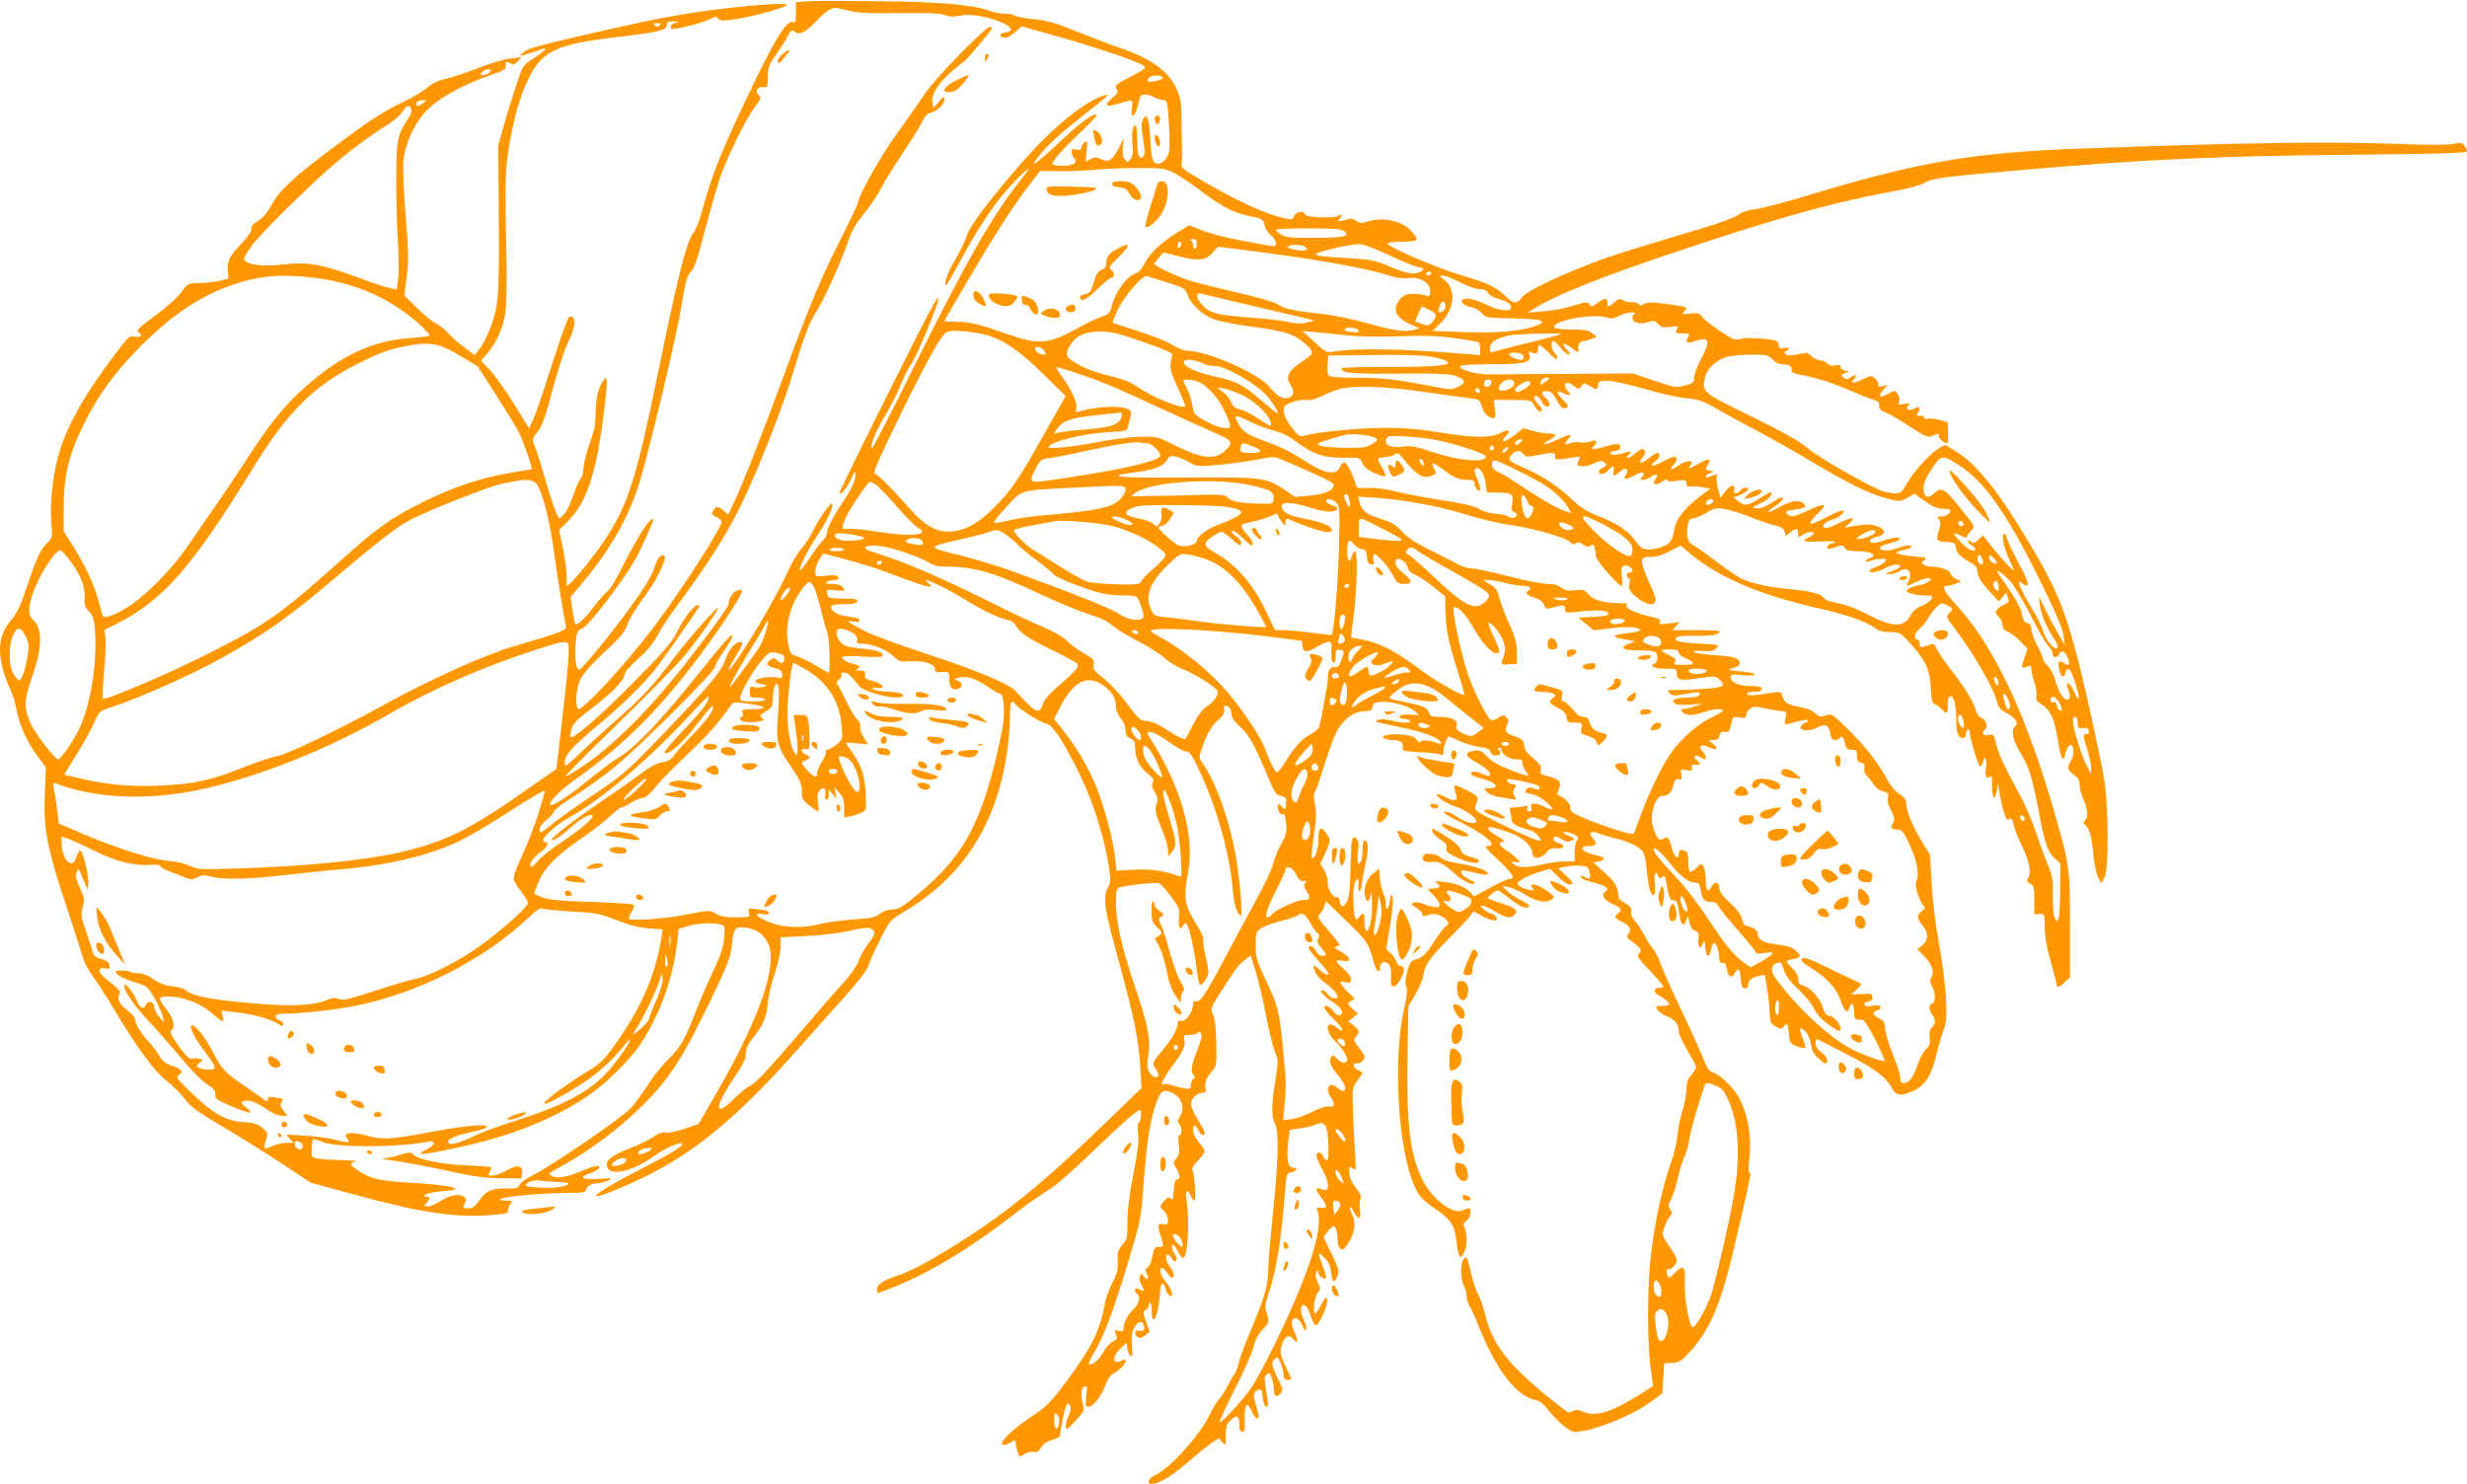 <?xml version="1.0" standalone="no"?>
<!DOCTYPE svg PUBLIC "-//W3C//DTD SVG 20010904//EN"
 "http://www.w3.org/TR/2001/REC-SVG-20010904/DTD/svg10.dtd">
<svg version="1.0" xmlns="http://www.w3.org/2000/svg"
 width="1280pt" height="770pt" viewBox="0 0 1280 770"
 preserveAspectRatio="xMidYMid meet">
<g transform="translate(0,770) scale(0.1,-0.1)"
fill="#ff9800" stroke="none">
<path d="M4183 7693 l-53 -4 0 -54 c0 -39 -3 -53 -12 -50 -34 12 -81 -60 -200
-303 -165 -341 -225 -486 -274 -672 -14 -52 -34 -104 -44 -115 -36 -39 -83
-227 -189 -745 -108 -527 -151 -663 -266 -842 -50 -76 -147 -199 -184 -232
l-21 -19 0 54 c0 30 -9 96 -20 146 l-19 93 48 48 c93 93 143 242 181 536 12
92 20 177 18 189 -3 21 -4 21 -22 -5 -24 -37 -35 -89 -36 -170 0 -50 -8 -89
-31 -150 -16 -46 -31 -102 -31 -126 -1 -23 -7 -47 -14 -53 -7 -6 -25 -46 -39
-88 -14 -43 -36 -88 -50 -101 l-23 -22 -15 29 c-9 16 -34 92 -56 169 -22 77
-47 157 -56 177 -16 38 -15 39 14 76 23 29 41 78 79 222 27 101 63 212 81 246
32 64 40 116 20 129 -6 3 -15 0 -20 -7 -12 -20 -51 -132 -109 -314 -27 -88
-60 -182 -73 -209 l-22 -49 -79 128 c-43 70 -100 149 -125 176 l-46 47 34 39
c18 21 44 61 56 88 44 98 48 147 41 495 -6 266 -4 346 8 441 20 150 58 296
100 384 77 163 140 194 486 235 202 24 240 33 240 61 0 16 7 19 38 18 30 -2
32 -3 10 -6 -27 -4 -41 -33 -15 -33 34 1 150 31 184 48 34 18 40 18 49 6 8
-12 21 -13 88 -4 82 12 238 53 265 71 40 26 -362 -12 -599 -56 -187 -34 -687
-149 -731 -168 -29 -12 -61 -37 -47 -37 6 0 93 28 112 36 35 14 7 -16 -49 -51
-52 -33 -53 -35 -88 -142 -20 -59 -49 -153 -64 -208 l-28 -100 3 -376 c2 -291
-1 -394 -12 -458 -14 -81 -56 -183 -94 -230 l-19 -24 -55 41 c-30 22 -67 55
-82 73 -15 18 -44 40 -64 51 -21 10 -66 47 -101 82 l-63 63 12 97 c11 81 10
130 -5 311 -10 118 -15 246 -13 284 6 79 47 179 103 247 62 75 196 152 360
208 58 19 70 27 69 45 -1 24 1 25 25 11 14 -7 23 -4 37 12 l19 21 -59 -7 c-33
-4 -110 -27 -173 -52 -63 -24 -137 -49 -164 -54 -34 -7 -64 -21 -90 -43 -21
-19 -82 -55 -135 -80 -110 -54 -165 -91 -364 -239 -196 -147 -274 -220 -310
-290 -21 -40 -43 -66 -71 -84 -28 -17 -39 -30 -35 -41 4 -10 -11 -34 -42 -67
-71 -75 -83 -97 -80 -147 l3 -44 -45 -12 c-25 -6 -72 -12 -106 -12 -60 -1 -60
-1 -92 -46 -17 -24 -73 -75 -125 -114 -101 -74 -113 -86 -97 -96 22 -14 9 -27
-20 -22 -28 6 -34 1 -103 -91 -164 -217 -255 -381 -296 -532 -28 -103 -43
-246 -35 -341 7 -77 6 -80 -21 -106 -37 -38 -55 -77 -105 -226 -33 -100 -51
-138 -81 -173 -60 -69 -73 -146 -44 -257 8 -32 25 -77 37 -100 11 -23 27 -73
34 -111 16 -83 57 -171 112 -244 l40 -54 -5 -128 c-9 -194 9 -287 122 -625 35
-104 68 -210 75 -234 6 -24 29 -67 50 -95 21 -28 71 -105 110 -171 123 -205
214 -328 275 -374 30 -23 72 -65 93 -92 31 -43 65 -67 207 -151 94 -56 233
-143 310 -194 l140 -92 225 -61 c343 -94 520 -120 706 -106 71 5 94 10 90 20
-2 7 2 22 10 34 15 20 14 21 -23 21 -28 1 -34 3 -22 10 20 12 229 30 347 30
74 0 92 3 92 15 0 17 30 35 62 35 13 1 37 7 53 14 27 13 24 13 -46 9 -88 -6
-111 8 -47 29 42 13 64 38 33 38 -9 0 -48 -14 -87 -30 -71 -30 -121 -37 -148
-20 -8 5 -12 11 -10 12 3 2 43 26 90 52 194 110 399 284 513 433 71 93 130
197 237 419 79 164 99 214 105 265 12 105 17 112 71 106 55 -6 92 -31 117 -78
58 -108 -41 -395 -275 -797 l-83 -144 -70 -24 c-38 -14 -83 -23 -100 -21 -20
3 -40 -4 -66 -23 -20 -14 -75 -41 -122 -59 -98 -38 -129 -64 -116 -98 18 -49
140 -18 251 64 49 35 126 69 136 59 11 -11 -49 -48 -203 -127 -155 -80 -251
-137 -242 -145 7 -8 122 37 235 91 275 132 495 314 811 670 68 77 177 199 241
270 70 78 120 142 124 160 4 17 31 77 60 134 51 104 52 105 124 148 305 180
480 449 537 828 8 55 15 137 15 183 0 83 6 96 31 65 21 -25 126 -91 157 -98
31 -6 73 -66 150 -215 84 -160 148 -354 176 -530 10 -67 9 -79 -7 -110 -26
-51 -19 -98 61 -390 77 -282 100 -396 109 -545 l6 -100 -169 -164 c-342 -332
-546 -498 -829 -671 -134 -82 -201 -116 -274 -141 -72 -25 -101 -45 -101 -69
0 -11 2 -20 5 -20 2 0 39 14 82 31 186 74 404 206 623 377 57 45 134 99 169
120 41 23 125 96 230 197 155 149 240 225 255 225 11 0 6 -59 -5 -65 -6 -4 -8
-26 -4 -58 5 -38 -2 -94 -24 -207 -21 -105 -31 -185 -31 -247 0 -85 -2 -94
-27 -123 -23 -27 -26 -40 -24 -86 2 -43 -3 -65 -28 -111 -16 -32 -33 -76 -37
-98 -22 -139 -70 -238 -197 -408 -81 -109 -106 -134 -168 -176 -102 -66 -183
-141 -169 -155 7 -7 19 -5 40 7 29 18 30 18 30 -2 0 -11 5 -32 10 -46 10 -27
11 -27 36 -10 14 9 35 14 48 11 16 -4 25 2 37 22 10 18 30 32 57 40 23 7 42
16 42 20 0 28 23 139 32 155 9 18 11 19 20 3 6 -11 4 -26 -6 -48 -9 -17 -16
-43 -16 -57 1 -24 4 -23 50 26 45 49 48 55 39 85 -14 50 -11 85 7 92 15 6 16
0 10 -49 -5 -47 -4 -55 10 -55 25 0 67 52 88 109 10 29 27 56 40 62 32 17 66
51 66 66 0 11 -5 11 -20 3 -48 -26 -53 19 -7 62 l32 31 5 -33 c3 -19 10 -35
17 -37 8 -3 10 13 6 55 -4 43 -1 67 11 90 18 35 40 42 50 16 9 -23 -3 -36 -25
-29 -22 7 -27 -16 -6 -33 9 -8 19 -5 37 8 l25 19 -18 52 c-17 47 -17 53 -3 61
9 5 16 16 16 23 0 8 4 15 8 15 5 0 8 -19 8 -41 -2 -67 20 -58 33 14 6 35 11
78 11 96 0 37 23 39 28 3 2 -11 10 -26 18 -32 28 -24 15 31 -16 67 -29 33 -40
73 -20 73 5 0 17 -11 26 -25 9 -14 20 -25 25 -25 16 0 10 31 -11 57 -21 27
-27 63 -10 63 5 0 14 -9 21 -21 7 -14 14 -18 21 -11 7 7 5 18 -6 33 -9 13 -16
29 -16 36 0 24 16 13 31 -19 8 -17 19 -33 26 -36 24 -7 37 184 20 296 -8 55 2
69 21 27 6 -14 15 -25 19 -25 10 0 1 141 -10 157 -5 8 5 26 27 49 20 21 36 43
36 50 0 7 -13 29 -30 47 -17 20 -30 46 -30 61 0 33 13 33 28 1 12 -26 32 -34
32 -12 0 6 -16 37 -35 67 -19 30 -35 66 -35 81 0 30 31 59 62 59 14 0 17 5 12
24 -6 26 7 58 39 93 18 21 20 34 18 140 -2 78 -7 128 -17 148 -14 30 -13 33
28 99 87 137 104 160 135 183 l32 25 26 -83 c14 -45 39 -150 55 -233 16 -83
37 -168 47 -189 16 -36 16 -45 0 -145 -21 -129 -21 -189 -2 -222 22 -38 18
-192 -10 -465 -14 -132 -25 -265 -25 -295 0 -76 -21 -149 -84 -298 -30 -70
-60 -150 -67 -177 -6 -28 -17 -57 -24 -65 -7 -8 -24 -38 -38 -66 -14 -27 -33
-56 -41 -63 -9 -8 -30 -42 -47 -77 -53 -113 -211 -286 -291 -322 -29 -12 -39
-42 -14 -42 43 0 112 43 226 144 30 26 71 58 90 71 l34 22 18 -21 c17 -20 17
-20 18 35 0 45 4 60 23 77 34 33 47 28 47 -18 0 -29 4 -40 15 -40 13 0 15 12
13 66 -3 79 14 96 37 40 15 -35 35 -49 35 -23 0 6 -7 34 -15 61 -11 37 -12 52
-4 63 18 20 39 15 39 -9 0 -35 11 -68 22 -68 6 0 8 15 4 38 -18 114 -18 118
-3 130 12 11 17 8 26 -19 6 -18 11 -45 11 -60 0 -35 13 -43 33 -21 15 17 15
23 -13 78 -33 67 -36 86 -15 104 13 10 17 7 30 -23 8 -20 15 -48 15 -62 0 -18
5 -25 20 -25 11 0 20 2 20 4 0 2 -14 33 -31 69 -27 59 -29 70 -19 105 13 49
38 62 62 32 24 -29 24 -4 2 44 -9 19 -14 41 -11 50 11 28 37 17 54 -22 11 -25
18 -32 20 -20 2 9 -3 30 -11 47 -22 41 -21 83 1 79 10 -2 23 -23 32 -52 9 -27
21 -51 27 -53 16 -5 68 112 60 134 -6 15 -12 9 -33 -30 -13 -27 -27 -46 -30
-43 -13 12 -2 90 14 108 15 17 15 21 0 54 -12 25 -14 40 -7 52 9 16 9 16 10 0
0 -10 9 -22 20 -28 26 -14 26 -1 0 69 -12 29 -19 55 -17 57 2 2 16 -9 31 -25
20 -21 30 -43 33 -75 6 -53 16 -58 32 -18 11 25 7 38 -30 116 l-42 87 20 26
c10 15 24 28 30 30 12 4 23 -29 23 -73 0 -17 6 -37 14 -43 12 -10 20 -5 41 28
35 52 42 108 20 150 -9 18 -14 35 -11 38 2 3 12 -9 21 -26 23 -45 39 -40 31
12 -3 23 -2 48 3 56 7 10 -1 28 -25 59 -24 31 -34 55 -34 80 0 30 2 33 15 22
9 -7 17 -11 18 -9 2 2 0 54 -4 114 -4 61 -9 156 -10 212 -3 97 -1 103 25 138
16 20 26 38 25 39 -2 2 -14 9 -27 15 -23 12 -25 38 -2 33 15 -3 40 17 40 33 0
7 -14 29 -30 50 -27 34 -29 40 -15 55 21 24 19 35 -12 59 l-28 21 25 20 25 20
-29 26 c-29 26 -27 34 9 47 6 2 -5 16 -23 31 -18 16 -37 37 -42 47 -9 17 -7
18 20 13 25 -6 30 -3 30 14 0 11 -15 33 -33 49 -52 46 -55 55 -13 48 54 -11
46 19 -14 51 -26 13 -31 19 -17 22 9 2 17 7 17 10 -1 4 -27 38 -60 76 -49 57
-57 71 -45 80 8 6 19 24 25 40 l10 29 108 -104 c107 -104 113 -113 141 -216
12 -45 31 -58 31 -23 0 29 30 38 47 14 10 -13 13 -35 10 -67 -6 -69 29 -59 62
17 12 28 4 45 -21 46 -4 0 -10 10 -13 22 -4 11 -18 31 -30 42 l-23 21 21 126
c13 80 17 132 12 145 -8 16 -10 13 -13 -16 -5 -47 -22 -64 -22 -21 0 18 -5 42
-12 54 -7 12 -15 46 -18 76 l-5 54 -32 -27 c-35 -29 -50 -77 -39 -122 8 -32
23 -21 29 21 2 17 5 -6 6 -51 1 -80 -12 -144 -30 -144 -5 0 -9 20 -9 45 0 49
-6 55 -26 28 -7 -10 -15 -15 -19 -12 -11 12 -18 115 -11 163 8 51 29 64 24 15
-2 -17 1 -32 6 -33 5 0 10 17 12 39 2 22 11 70 20 108 16 66 13 117 -6 117 -6
0 -10 -20 -10 -44 0 -50 -7 -76 -22 -76 -5 0 -6 24 -2 58 5 46 3 60 -10 71
-13 11 -16 9 -21 -12 -4 -13 -7 -82 -8 -153 -2 -92 -6 -138 -17 -159 -19 -37
-34 -38 -38 -3 -2 17 -8 25 -16 22 -19 -7 -51 46 -47 79 1 15 -7 42 -18 61
l-21 34 25 53 c30 66 31 72 3 109 -27 37 -38 25 -38 -46 0 -46 -21 -97 -34
-84 -3 3 2 54 11 114 13 84 14 119 6 159 -6 29 -7 57 -3 62 5 6 23 55 40 110
52 163 70 208 97 243 34 45 80 72 125 72 30 0 37 4 40 23 2 18 10 23 46 25 53
4 141 -21 173 -48 l24 -21 -49 3 c-32 2 -51 -1 -53 -9 -3 -8 5 -13 21 -13 13
0 28 -4 31 -10 8 -14 -44 -13 -98 2 -39 10 -88 5 -75 -7 3 -3 59 -16 125 -29
114 -23 193 -52 209 -77 5 -9 0 -10 -17 -5 -49 16 -89 18 -89 6 0 -7 -8 -2
-18 10 -14 18 -32 24 -75 28 -67 5 -119 -4 -96 -19 7 -5 28 -9 44 -9 40 0 59
-14 53 -38 -5 -18 1 -20 86 -25 50 -2 99 -8 109 -12 14 -6 17 -2 17 20 0 21
12 57 25 73 1 1 28 -9 60 -24 32 -14 80 -28 106 -31 35 -4 49 -10 52 -24 3
-11 14 -19 24 -19 27 0 35 10 22 27 -9 9 -8 13 0 13 6 0 11 -4 11 -10 0 -23
41 -50 75 -50 29 0 35 -4 35 -22 0 -12 7 -30 17 -40 9 -10 14 -20 12 -23 -3
-2 -43 10 -89 28 -58 22 -97 44 -123 70 -34 34 -42 37 -72 31 -49 -9 -44 -28
17 -61 51 -28 78 -56 66 -68 -3 -4 -20 1 -38 10 -31 16 -67 14 -56 -4 3 -5 27
-14 53 -21 75 -18 101 -50 41 -50 -30 0 -31 -1 -14 -19 10 -11 37 -22 59 -26
23 -3 55 -9 70 -11 27 -6 28 -5 15 15 -10 17 -10 25 0 41 11 17 10 20 -7 20
-19 0 -38 17 -29 26 8 7 149 -23 160 -34 17 -17 4 -24 -25 -13 -19 8 -28 6
-37 -4 -13 -16 -10 -18 40 -29 31 -6 112 -75 90 -75 -8 0 -26 6 -40 14 -14 8
-35 14 -48 15 -19 0 -22 -4 -17 -20 5 -15 2 -20 -10 -20 -12 0 -15 5 -11 16 5
13 2 15 -16 10 -13 -3 -36 -6 -51 -6 -25 0 -27 -3 -21 -22 4 -13 7 -31 6 -41
-1 -19 35 -41 84 -51 30 -7 51 -23 68 -54 10 -18 -76 17 -222 90 -103 51 -123
64 -118 80 3 10 9 27 12 37 5 16 -5 25 -54 50 -33 16 -62 28 -65 25 -3 -3 -1
-19 5 -36 15 -42 0 -52 -45 -28 -50 27 -68 25 -35 -4 15 -13 51 -32 80 -41 49
-16 108 -58 108 -77 0 -19 -60 -6 -99 23 -24 17 -52 29 -64 27 -16 -2 7 -18
78 -53 134 -67 200 -125 143 -125 -18 0 -8 -14 55 -72 76 -72 92 -98 61 -98
-10 0 -55 -21 -101 -46 l-85 -46 -20 22 c-27 29 -71 46 -138 54 -42 5 -51 4
-37 -4 26 -17 20 -30 -13 -30 -16 0 -30 -2 -30 -4 0 -3 14 -18 30 -34 39 -40
40 -66 3 -59 -16 2 -42 10 -59 17 -17 8 -39 10 -49 6 -17 -6 -15 -9 13 -26 18
-11 32 -26 32 -34 0 -12 6 -13 30 -4 23 7 39 7 61 -2 36 -15 56 -45 34 -54 -8
-3 -34 -36 -58 -73 -49 -77 -64 -91 -103 -102 -23 -6 -30 -16 -42 -60 -11 -37
-12 -61 -6 -80 7 -18 5 -47 -8 -101 -63 -263 -36 -741 51 -935 25 -54 37 -68
102 -113 85 -59 104 -86 114 -162 12 -97 22 -112 43 -65 15 32 15 85 2 121 -9
22 -7 29 10 41 20 14 28 63 10 63 -5 0 -20 -5 -33 -11 -49 -22 -155 58 -204
154 -67 133 -86 284 -80 649 l4 257 35 58 c20 32 39 78 43 103 9 56 35 93 139
196 44 44 90 93 101 108 l20 27 48 -26 c52 -28 90 -28 67 0 -7 8 -18 15 -24
15 -6 0 -22 9 -36 20 -41 32 2 25 58 -10 55 -34 83 -38 103 -14 18 21 -3 36
-82 60 -32 10 -59 21 -59 25 0 8 40 39 51 39 4 0 33 -20 65 -45 55 -43 87 -55
98 -37 3 5 -17 19 -44 32 -27 13 -60 34 -72 48 l-23 25 32 -6 c17 -3 54 -20
82 -37 61 -38 111 -48 140 -28 20 14 20 15 -23 46 -49 35 -100 45 -75 15 13
-15 11 -16 -21 -9 -19 3 -41 13 -49 21 -12 12 -9 17 20 34 19 12 58 29 88 37
l53 16 42 -41 c23 -23 49 -41 59 -41 25 0 21 10 -20 49 l-38 35 30 7 c50 11
110 10 123 -3 12 -12 17 -58 6 -58 -3 0 -15 5 -26 11 -16 9 -19 8 -16 -3 2 -7
33 -20 68 -28 61 -15 83 -31 61 -45 -26 -16 -10 -46 34 -65 48 -21 54 -30 30
-50 -22 -18 -19 -24 20 -43 41 -20 53 -41 34 -63 -11 -14 -10 -18 6 -30 60
-44 67 -54 50 -70 -14 -15 -9 -23 55 -90 38 -41 70 -78 70 -82 0 -5 -10 -8
-22 -8 -29 1 -30 -25 -2 -39 30 -15 54 -36 54 -46 0 -5 -16 -9 -35 -9 -32 0
-35 -2 -26 -19 6 -10 28 -26 50 -35 43 -17 61 -40 61 -78 0 -13 20 -57 45 -98
24 -41 45 -80 45 -87 0 -6 -11 -25 -25 -41 -19 -22 -25 -41 -25 -75 0 -25 -9
-74 -20 -109 -11 -34 -23 -92 -26 -128 -4 -36 -17 -94 -30 -130 -50 -143 -88
-318 -109 -500 -18 -153 -19 -441 -1 -574 l13 -98 -51 -33 c-161 -102 -243
-129 -310 -101 -29 12 -41 13 -56 4 -13 -8 -23 -9 -32 -2 -287 220 -380 331
-423 504 -8 36 -24 81 -35 101 -11 20 -26 66 -35 102 -23 99 -25 104 -42 81
-17 -23 -16 -102 2 -134 8 -14 14 -39 15 -55 0 -17 7 -40 14 -51 8 -12 29 -55
45 -98 93 -234 197 -370 298 -391 20 -4 42 -20 59 -43 49 -64 117 -122 145
-122 89 0 297 83 400 160 l54 40 5 78 5 77 42 3 c36 3 48 10 90 56 103 114
159 243 224 516 92 391 96 411 86 417 -5 3 -6 26 -2 57 15 116 -2 231 -49 324
-27 54 -102 128 -139 137 -19 5 -31 22 -52 78 -16 39 -65 148 -110 242 -45 94
-93 200 -105 235 -13 36 -33 76 -46 90 -12 14 -31 44 -42 66 -12 23 -33 56
-48 73 -17 20 -24 39 -21 52 4 16 -3 25 -29 41 -19 11 -34 23 -35 26 -7 68
-15 82 -88 147 l-44 40 28 5 c41 7 33 24 -17 33 -71 15 -94 47 -33 47 38 0 44
13 19 41 -25 27 -9 41 29 25 18 -7 57 -19 87 -26 65 -15 118 -40 141 -66 10
-12 19 -47 23 -96 4 -43 12 -91 17 -108 17 -47 32 -25 25 36 -6 51 5 73 18 38
5 -13 9 -14 21 -4 11 9 15 5 20 -27 12 -76 21 -98 37 -95 18 3 23 -10 33 -81
7 -51 25 -59 36 -16 5 22 7 20 14 -14 5 -26 15 -41 30 -47 17 -7 21 -14 18
-34 -3 -14 -2 -34 2 -43 6 -16 8 -15 18 7 11 24 11 23 15 -17 4 -50 20 -57 29
-13 3 17 10 33 14 36 12 7 29 -39 29 -76 0 -20 5 -27 17 -26 13 1 19 -9 23
-33 6 -41 24 -50 40 -22 17 34 29 24 32 -26 2 -36 7 -49 21 -51 11 -2 17 3 17
16 0 25 19 40 57 48 l29 6 12 -69 c7 -37 13 -94 14 -127 3 -53 6 -59 32 -73
27 -14 31 -14 42 2 12 15 14 16 19 3 3 -8 7 -32 8 -54 3 -34 7 -40 40 -53 21
-8 40 -11 43 -9 3 3 -2 23 -10 43 -24 57 -21 73 9 45 15 -14 27 -39 31 -68 5
-32 15 -53 38 -73 37 -34 46 -36 46 -10 0 11 -13 29 -30 41 -20 14 -30 30 -30
47 0 13 3 23 8 21 4 -1 70 -35 147 -75 152 -78 210 -121 240 -177 22 -41 44
-45 102 -21 72 30 102 76 134 208 11 45 27 99 36 119 23 54 12 227 -27 443
-18 100 -34 230 -38 315 l-8 145 -46 75 c-48 78 -78 154 -78 195 0 16 -11 30
-35 45 -21 13 -46 43 -65 78 -45 84 -118 177 -208 264 -77 75 -80 77 -109 66
-26 -10 -33 -9 -53 10 -12 11 -37 24 -54 27 -92 19 -104 25 -115 56 -10 30
-12 31 -53 25 -106 -17 -126 -18 -132 -7 -5 7 6 11 33 11 30 0 41 4 41 15 0
12 -13 15 -58 15 -61 0 -102 19 -102 47 0 13 9 15 60 10 32 -4 62 -3 65 2 3 5
-30 13 -72 17 -69 6 -74 8 -46 16 40 11 50 25 30 46 -12 11 -46 18 -117 22
-56 4 -106 12 -111 17 -6 6 10 8 44 5 43 -3 57 0 72 14 18 19 16 19 -88 24
-59 3 -111 10 -117 16 -20 20 6 26 104 25 67 -1 97 2 111 13 18 14 8 15 -109
16 l-129 0 19 21 19 21 -54 -7 c-47 -6 -53 -5 -48 8 5 12 -6 18 -51 28 -75 15
-140 48 -121 60 9 6 -3 9 -36 9 -85 1 -137 16 -163 45 -21 25 -28 27 -70 22
-37 -4 -52 -1 -71 14 -16 13 -39 19 -72 19 -26 0 -118 18 -203 40 -85 22 -170
40 -188 40 -18 0 -49 9 -68 19 -19 11 -84 44 -145 74 -78 39 -122 67 -151 99
-34 37 -55 49 -111 66 -75 23 -97 41 -109 86 l-7 29 94 -6 c152 -11 328 -44
462 -86 68 -22 173 -47 233 -55 121 -17 294 -67 314 -91 9 -11 16 -12 26 -4 9
7 20 6 38 -7 20 -12 29 -14 40 -5 11 9 15 7 20 -11 3 -13 6 -32 6 -44 0 -20
116 -154 133 -154 5 0 6 22 2 49 -5 40 -4 49 11 55 17 6 44 -9 44 -25 0 -5 -7
-9 -15 -9 -8 0 -15 -7 -15 -15 0 -8 5 -15 11 -15 6 0 8 -9 4 -20 -10 -32 2
-55 50 -89 48 -35 85 -35 85 -1 0 10 -16 51 -35 91 -19 41 -35 86 -35 101 0
26 3 28 44 28 29 0 63 10 100 30 l56 29 33 -28 c151 -131 363 -224 672 -295
156 -35 253 -69 304 -105 20 -15 45 -21 79 -21 49 0 52 -2 106 -62 77 -84 100
-135 104 -230 3 -63 7 -78 22 -83 9 -3 25 -14 35 -25 26 -29 32 -25 31 21 -1
25 4 44 11 46 20 7 33 -42 33 -121 0 -71 10 -96 37 -96 7 0 13 9 13 19 0 11 5
23 10 26 6 3 10 -2 10 -12 0 -34 45 -183 55 -180 5 2 12 14 15 28 9 37 22 5
14 -35 -7 -41 2 -62 20 -47 10 9 13 -2 12 -49 -1 -66 16 -82 24 -23 l6 38 8
-48 c4 -26 14 -71 22 -98 12 -40 18 -48 28 -40 11 9 16 2 25 -34 6 -25 27 -77
46 -114 35 -69 45 -130 26 -160 -7 -11 -4 -18 12 -26 20 -10 22 -19 22 -85 l0
-75 27 2 c26 2 27 1 27 -70 1 -49 10 -105 31 -176 16 -57 30 -110 30 -117 0
-21 18 -17 45 11 l25 24 0 266 c0 303 -2 317 -85 605 -147 505 -314 856 -510
1067 -62 68 -73 93 -40 93 8 0 26 5 42 11 l28 11 -27 14 c-16 8 -28 21 -28 29
0 15 -57 35 -100 35 -14 0 -32 5 -40 10 -13 8 -12 11 4 23 17 13 11 15 -62 21
-86 8 -106 21 -47 32 19 3 38 10 41 15 8 14 -32 10 -76 -7 -40 -16 -96 -12
-85 6 3 6 26 15 51 21 24 6 47 15 50 20 9 15 -43 10 -86 -7 -39 -16 -77 -13
-66 5 4 5 19 12 35 16 79 17 15 71 -73 62 -28 -3 -62 -8 -76 -12 -24 -6 -24
-6 5 19 40 35 12 35 -55 1 -51 -26 -80 -32 -80 -16 0 13 22 29 52 36 15 4 34
15 44 26 16 18 16 19 -1 19 -9 0 -48 -17 -85 -37 -38 -21 -72 -34 -77 -30 -4
5 13 28 39 53 57 54 40 58 -54 14 -70 -33 -90 -36 -107 -16 -9 11 -3 15 36 21
60 9 67 13 52 31 -19 23 -68 16 -126 -17 -64 -37 -81 -33 -23 5 22 14 40 31
40 36 0 16 -10 12 -61 -21 -32 -20 -57 -29 -76 -27 -27 4 -26 5 20 26 42 19
67 45 56 57 -3 2 -29 -12 -59 -31 -62 -39 -79 -41 -111 -15 l-24 20 38 15 c20
9 37 21 37 26 0 15 -26 12 -40 -5 -18 -22 -39 -19 -33 5 8 32 -20 24 -47 -12
l-24 -32 -12 48 c-7 27 -10 55 -7 64 5 11 2 14 -10 9 -9 -4 -24 -10 -32 -13
-8 -3 -15 -2 -15 4 0 5 10 13 23 17 l22 8 -22 4 c-27 5 -27 7 -11 33 20 31 3
34 -45 6 -49 -29 -65 -33 -47 -11 24 28 -18 30 -57 2 -40 -29 -56 -28 -30 1
21 23 22 42 3 42 -7 0 -35 -12 -60 -26 -48 -27 -77 -26 -38 2 23 16 30 44 11
44 -6 0 -24 -11 -41 -25 -43 -36 -66 -32 -32 6 15 17 12 39 -6 39 -5 0 -23
-12 -40 -26 -17 -15 -34 -23 -38 -20 -3 4 0 11 8 16 23 14 5 22 -24 10 -35
-13 -79 -13 -71 0 3 6 15 10 25 10 23 0 36 18 22 32 -7 7 -31 4 -76 -10 -36
-11 -66 -16 -66 -11 0 4 5 11 10 14 6 3 10 12 10 20 0 11 -6 12 -30 3 -17 -5
-41 -7 -54 -4 -14 3 -36 2 -50 -4 -30 -11 -33 -4 -9 22 27 30 11 29 -56 -3
-67 -31 -96 -33 -42 -2 40 23 39 33 -1 33 -18 0 -56 6 -84 14 l-51 14 -43 -34
c-56 -44 -83 -45 -43 -2 23 26 10 32 -26 14 -55 -29 -135 -30 -307 -2 -116 19
-200 26 -296 26 -127 0 -347 -21 -415 -39 -30 -9 -34 -6 -68 37 -37 48 -49 78
-43 108 3 20 90 47 123 38 12 -3 43 6 71 20 27 13 69 30 94 37 69 20 245 14
435 -14 94 -14 198 -28 231 -32 61 -7 61 -7 73 -46 11 -36 35 -59 62 -59 8 0
10 14 5 48 l-6 47 97 0 c95 -1 98 -1 113 -28 8 -15 21 -29 27 -32 20 -7 15 20
-7 40 -11 10 -20 24 -20 31 0 21 30 4 41 -22 9 -25 39 -33 39 -11 0 8 -9 22
-20 32 -27 24 -25 35 5 35 19 0 31 -9 43 -31 31 -55 38 -63 57 -55 16 6 15 10
-15 41 -35 36 -36 54 -2 36 33 -17 47 -14 29 7 -35 38 -13 62 27 31 26 -21 28
-21 41 -3 13 18 15 18 43 2 38 -23 40 -23 44 5 3 20 8 22 58 20 30 -2 114 -21
187 -42 72 -22 166 -43 209 -47 69 -6 88 -13 168 -59 50 -29 145 -80 211 -115
66 -35 190 -105 276 -156 188 -113 301 -168 391 -191 66 -17 68 -17 104 4 l37
21 55 -39 c41 -29 65 -39 94 -39 21 0 38 -4 38 -8 0 -16 -24 -32 -48 -32 -21
0 -23 -2 -12 -15 10 -12 10 -24 1 -54 -17 -57 -15 -60 37 -63 43 -3 47 -5 50
-30 3 -28 25 -49 81 -80 20 -11 31 -25 31 -40 1 -31 16 -57 68 -112 l43 -47
19 23 19 23 9 -25 c8 -22 6 -26 -17 -36 -14 -6 -32 -18 -39 -27 -11 -13 -10
-19 7 -36 12 -12 21 -32 21 -45 0 -17 8 -27 29 -35 15 -7 45 -29 65 -50 l36
-37 -15 -43 c-20 -58 -19 -62 10 -51 22 8 25 7 25 -14 0 -13 7 -43 15 -67 9
-24 13 -55 11 -69 -5 -20 1 -29 26 -45 48 -30 67 -73 85 -184 16 -102 29 -125
39 -71 4 16 12 35 20 41 22 18 31 -39 11 -74 -24 -40 -21 -53 13 -77 22 -16
30 -29 30 -53 0 -18 9 -52 20 -76 23 -49 26 -91 8 -109 -9 -9 -10 -15 -2 -20
23 -15 36 -57 45 -148 4 -52 16 -108 25 -126 l16 -32 17 30 c23 42 22 378 -3
519 -21 123 -108 517 -143 645 -73 270 -120 372 -306 673 -124 199 -227 319
-320 376 l-56 33 -35 -21 c-47 -29 -129 -121 -163 -181 -24 -43 -32 -50 -59
-50 -17 0 -46 5 -65 11 -69 24 -328 172 -388 222 -45 38 -126 84 -296 167
-253 124 -254 125 -240 197 9 49 60 97 119 112 25 6 82 11 127 11 74 0 84 -2
105 -25 14 -15 34 -25 51 -25 36 0 55 -13 48 -31 -4 -12 14 -18 83 -31 54 -11
133 -36 203 -67 63 -27 126 -53 142 -56 20 -5 27 -13 27 -30 0 -17 8 -26 30
-33 16 -6 73 -39 125 -73 86 -56 99 -61 121 -50 32 14 34 14 34 -4 0 -12 28
-35 44 -35 2 0 4 24 3 54 l-1 55 -43 12 c-23 6 -51 9 -62 6 -12 -3 -19 0 -18
7 1 6 -8 10 -21 8 -21 -3 -22 -1 -10 17 16 26 6 36 -21 21 -27 -14 -47 -4 -30
16 10 12 6 13 -21 8 -29 -6 -32 -5 -26 13 3 10 0 28 -8 39 -14 19 -15 19 -50
0 -45 -24 -57 -14 -25 20 l24 27 -27 -7 c-21 -5 -26 -3 -22 7 2 7 -5 22 -16
32 -20 18 -22 18 -67 -4 -45 -22 -67 -21 -45 1 21 21 13 29 -13 12 -21 -14
-28 -14 -41 -3 -14 12 -13 14 8 23 l23 9 -22 4 c-13 3 -23 11 -23 18 0 11 -8
13 -28 9 -19 -4 -32 -1 -41 10 -8 9 -24 16 -37 16 -13 0 -34 10 -45 21 -20 20
-26 21 -67 11 -25 -5 -51 -8 -59 -5 -15 6 -18 23 -3 23 6 0 10 5 10 10 0 6
-10 8 -24 4 -20 -5 -25 -2 -28 18 -3 21 -9 24 -88 31 -49 4 -96 3 -112 -2 -24
-8 -37 -3 -103 41 -41 27 -83 60 -93 73 -16 20 -25 23 -63 18 -40 -6 -43 -5
-30 11 8 9 12 18 10 20 -9 6 -139 26 -177 26 -22 0 -44 -5 -47 -10 -5 -8 -12
-7 -22 2 -9 7 -25 11 -36 10 -11 -2 -31 2 -44 9 -20 11 -26 10 -46 -9 -29 -27
-37 -28 -37 -2 0 26 -14 25 -52 -2 -27 -21 -32 -21 -41 -7 -9 14 -17 14 -86
-8 -42 -13 -112 -26 -156 -29 l-80 -6 63 37 c106 62 334 152 657 261 582 196
861 274 1218 339 49 9 104 26 123 37 38 23 110 32 519 67 604 53 1014 72 1693
78 451 4 602 9 602 17 0 7 -6 21 -14 31 -11 15 -19 17 -52 9 -24 -6 -114 -7
-229 -3 -402 16 -781 11 -1685 -21 -577 -20 -860 -68 -1447 -246 -120 -36
-243 -68 -273 -71 -35 -4 -64 -14 -81 -28 -15 -12 -95 -42 -185 -69 -403 -120
-497 -150 -604 -193 -180 -71 -315 -138 -334 -167 -21 -33 -46 -33 -76 -1 -47
50 -101 77 -232 115 -132 38 -398 153 -388 167 3 5 32 8 65 9 100 1 103 3 55
57 -45 52 -151 73 -228 46 -25 -8 -36 -8 -53 4 -12 9 -26 14 -33 12 -6 -2 -24
-6 -41 -10 -24 -5 -28 -4 -17 6 17 18 15 34 -2 20 -19 -16 -176 -10 -176 7 0
21 -48 14 -55 -9 -6 -17 -12 -19 -38 -14 -106 21 -249 86 -457 208 -75 44 -94
59 -90 74 3 10 4 45 3 78 -1 33 -3 105 -3 160 -1 82 -5 109 -24 151 -45 97
-132 160 -304 219 -53 18 -153 56 -222 84 -99 41 -142 53 -213 61 -49 5 -94
13 -101 19 -6 5 -29 10 -51 10 -22 -1 -60 7 -85 16 -80 30 -261 46 -585 49
-170 2 -334 2 -362 -1z m219 -48 c46 -12 104 -15 261 -13 145 2 212 -1 238
-10 25 -9 48 -10 77 -4 50 12 136 -1 211 -31 61 -24 74 -50 29 -55 -16 -2 -28
-8 -28 -13 0 -5 2 -9 4 -9 2 0 11 -3 19 -6 9 -3 31 9 52 27 l36 32 172 -48
c182 -51 364 -111 435 -143 50 -22 49 -22 -55 -77 -65 -33 -71 -39 -60 -56 10
-16 7 -23 -23 -48 -43 -36 -33 -49 23 -32 91 27 86 28 80 -18 -8 -55 13 -54
28 2 6 23 13 48 15 55 5 16 43 15 74 -3 14 -8 35 -14 46 -15 20 0 22 -7 29
-124 4 -68 4 -135 0 -148 -10 -32 -35 -58 -56 -58 -28 0 -36 26 -41 133 -6
104 -18 135 -38 97 -9 -17 -9 -40 1 -101 10 -63 10 -82 0 -92 -20 -20 -31 11
-31 91 0 39 -4 72 -9 72 -14 0 -21 -41 -15 -100 4 -41 2 -60 -10 -75 -16 -20
-16 -20 -31 -1 -10 13 -13 33 -9 65 l5 46 -26 -53 c-33 -64 -55 -78 -92 -58
-23 12 -32 12 -54 1 l-26 -14 5 57 c4 52 3 56 -12 43 -9 -7 -16 -20 -16 -28 0
-11 -7 -13 -25 -9 -20 5 -25 3 -25 -12 0 -10 5 -23 11 -29 25 -25 2 -43 -56
-43 -30 0 -55 4 -55 8 0 17 49 73 140 160 52 49 93 92 90 95 -13 14 -79 -34
-191 -139 -124 -117 -165 -144 -110 -75 44 56 112 118 216 200 50 39 104 82
120 96 29 26 29 26 5 20 -96 -27 -260 -159 -414 -333 -172 -195 -285 -344
-301 -396 -8 -28 -34 -80 -56 -118 -38 -62 -66 -138 -50 -138 3 0 35 55 71
122 97 181 189 317 276 407 42 45 79 79 81 77 3 -2 -16 -29 -41 -60 -140 -172
-286 -427 -557 -975 -115 -233 -212 -421 -215 -418 -12 12 19 88 67 168 28 46
64 116 79 155 15 39 41 92 59 117 30 44 141 311 141 338 0 8 -12 -6 -27 -31
-43 -72 -492 -974 -488 -979 10 -9 40 27 61 74 16 36 23 44 23 27 1 -32 -21
-81 -67 -149 -50 -74 -82 -137 -82 -161 0 -10 -10 -27 -22 -38 -11 -10 -43
-53 -70 -94 -26 -41 -48 -67 -48 -57 0 24 40 100 99 192 48 73 78 141 68 152
-8 7 -65 -74 -99 -142 -16 -33 -45 -76 -62 -95 -18 -19 -47 -69 -66 -110 -42
-96 -142 -273 -232 -412 -76 -118 -107 -142 -39 -31 33 55 38 69 25 71 -24 6
-62 -36 -79 -87 -21 -64 -76 -130 -313 -378 -196 -204 -215 -221 -357 -316
-82 -55 -180 -124 -217 -153 -37 -30 -69 -54 -72 -54 -4 0 -6 9 -6 19 0 11 16
32 35 46 19 15 37 35 40 45 3 10 50 46 103 78 53 33 147 100 207 149 125 100
525 499 525 523 0 9 20 45 45 80 25 35 45 71 45 79 0 20 -27 -10 -224 -254
-164 -203 -290 -332 -371 -379 -27 -16 -94 -67 -150 -112 -91 -76 -191 -142
-200 -132 -13 13 52 79 139 140 238 169 417 346 624 619 120 159 243 347 232
354 -27 17 -70 -27 -70 -71 0 -15 -158 -228 -281 -379 -160 -198 -335 -367
-477 -462 -46 -30 -85 -53 -88 -51 -2 3 119 125 270 271 150 147 305 304 343
349 61 72 154 203 177 248 20 39 -140 -139 -224 -250 -117 -155 -164 -205
-315 -338 -66 -58 -150 -135 -187 -171 -58 -56 -68 -62 -68 -43 0 45 31 80
167 194 150 126 256 232 320 318 69 94 213 301 213 306 0 2 -4 4 -9 4 -21 0
-71 -64 -105 -133 -32 -63 -63 -100 -234 -273 -174 -176 -322 -303 -322 -276
0 55 15 75 105 142 105 79 175 151 175 179 0 12 29 45 71 83 47 41 80 82 99
118 15 31 55 92 87 135 176 239 261 371 341 531 90 180 230 535 286 729 45
152 78 238 108 282 36 53 133 266 167 366 19 59 41 96 85 150 32 40 72 99 88
131 16 33 67 114 111 180 45 67 90 140 101 163 13 29 26 43 45 48 35 9 71 44
71 69 -1 18 -4 17 -29 -12 l-28 -33 -5 25 c-8 42 25 98 93 159 35 31 67 57 70
57 6 0 130 145 143 168 4 7 1 12 -8 12 -24 0 -286 -268 -336 -345 -26 -38 -90
-131 -144 -205 -86 -118 -206 -332 -206 -366 0 -6 -40 -89 -88 -185 -104 -204
-159 -337 -294 -704 -111 -303 -210 -556 -258 -658 l-32 -68 -22 20 c-28 26
-42 26 -56 1 -9 -17 -7 -22 14 -31 14 -7 27 -17 30 -24 8 -22 -204 -352 -352
-549 -152 -201 -380 -446 -394 -424 -15 25 -8 108 13 153 14 29 57 77 124 140
85 79 106 104 120 144 8 26 47 89 84 139 59 77 111 177 111 213 0 6 -8 9 -17
7 -12 -2 -25 -24 -38 -64 -14 -43 -50 -103 -120 -199 -108 -149 -255 -328
-269 -329 -17 -1 -26 58 -20 130 6 66 8 71 36 83 34 15 215 252 275 360 32 57
93 194 93 209 0 3 -9 -3 -20 -13 -25 -22 -84 -123 -149 -252 -28 -56 -59 -107
-70 -112 -10 -6 -41 -41 -69 -78 -45 -61 -88 -101 -97 -91 -2 2 -9 34 -15 71
l-10 68 68 82 c140 167 238 341 291 517 54 180 191 755 216 909 18 115 30 160
44 175 27 28 34 51 92 270 28 105 62 220 76 256 47 118 130 284 169 334 31 41
35 51 23 60 -24 18 -12 47 18 44 25 -3 26 -1 27 53 1 49 6 64 41 113 22 31 49
73 60 95 18 36 22 38 39 26 25 -19 56 -3 116 60 41 43 70 63 94 64 4 1 35 -6
68 -14z m-980 -77 c-9 -9 -15 -9 -24 0 -9 9 -7 12 12 12 19 0 21 -3 12 -12z
m-882 -243 c-7 -8 -21 -15 -32 -15 -17 0 -18 3 -8 15 7 8 21 15 32 15 17 0 18
-3 8 -15z m3493 -30 c-2 -11 -69 -25 -78 -17 -3 3 0 11 7 19 13 16 74 14 71
-2z m-3837 -130 c-22 -17 -36 -19 -36 -7 0 14 12 22 34 22 21 -1 21 -1 2 -15z
m-62 -32 c4 -9 -4 -31 -18 -52 -52 -75 -60 -113 -60 -301 -1 -96 3 -240 8
-320 5 -80 6 -172 2 -204 l-8 -58 -34 7 c-20 3 -97 29 -172 57 -181 67 -259
80 -380 66 -97 -11 -168 -5 -196 15 -16 12 -14 18 24 74 40 60 314 331 450
445 88 74 186 145 260 190 33 21 68 51 78 68 19 33 37 39 46 13z m3945 -324
c25 -11 93 -55 151 -99 119 -89 169 -114 261 -133 60 -12 64 -15 70 -45 4 -18
18 -41 33 -53 14 -11 26 -29 26 -40 0 -22 16 -24 -196 16 -67 13 -151 35 -188
50 l-66 26 -58 -35 c-84 -51 -147 -110 -172 -161 -12 -24 -30 -47 -41 -50 -53
-17 -117 -104 -133 -182 -6 -26 -15 -34 -52 -47 -24 -8 -80 -35 -123 -59 -147
-83 -204 -88 -363 -31 -151 53 -196 64 -265 64 -35 0 -63 2 -63 5 0 2 59 105
132 227 139 237 234 383 315 487 l50 64 104 -1 c57 -1 138 3 179 7 41 4 138 9
215 9 121 1 146 -1 184 -19z m895 -308 c33 -27 0 -35 -152 -35 -125 -1 -152 2
-175 17 -15 9 -27 21 -27 25 0 4 76 7 168 7 130 0 173 -3 186 -14z m-764 -66
c0 -14 -4 -25 -10 -25 -5 0 -10 9 -10 19 0 11 -6 22 -12 24 -7 3 -3 6 10 6 17
1 22 -5 22 -24z m-89 -18 c-8 -8 -11 -7 -11 4 0 9 3 19 7 23 4 4 9 2 11 -4 3
-7 -1 -17 -7 -23z m1089 -42 c63 -30 130 -58 149 -61 31 -7 33 -8 16 -21 -30
-21 -69 -16 -162 23 -80 34 -100 37 -223 45 -196 11 -205 17 -74 49 60 15 125
25 144 23 19 -2 87 -29 150 -58z m-441 46 c28 -18 2 -28 -48 -17 -32 6 -46 13
-38 18 16 10 69 10 86 -1z m-178 -36 c282 -38 519 -82 609 -113 37 -13 73 -18
105 -15 67 6 115 -23 115 -68 0 -27 -2 -30 -22 -22 -13 4 -43 8 -67 8 -35 -1
-48 -6 -67 -28 -44 -52 -23 -97 61 -133 l40 -17 -30 -9 c-43 -13 -112 -2 -250
37 -66 19 -165 39 -220 45 -151 17 -202 27 -232 49 -17 12 -99 37 -206 61 -98
23 -208 50 -245 61 -76 24 -192 78 -192 90 0 4 11 19 24 33 l23 26 82 -21 c99
-25 141 -20 173 21 13 16 26 29 29 29 3 1 125 -15 270 -34z m834 -105 c-3 -5
-10 -10 -16 -10 -5 0 -9 5 -9 10 0 6 7 10 16 10 8 0 12 -4 9 -10z m-5805 -20
c227 -26 419 -113 573 -258 20 -20 37 -39 37 -43 0 -3 -42 -9 -92 -12 -204
-14 -361 -86 -552 -253 -107 -93 -194 -202 -315 -391 -52 -81 -123 -186 -156
-233 -34 -47 -91 -130 -128 -185 -79 -120 -205 -252 -306 -323 -65 -45 -133
-73 -146 -60 -3 3 -14 39 -24 80 -21 82 -66 178 -136 291 l-45 71 0 106 c0
181 26 292 108 455 69 139 147 248 266 372 171 178 332 288 508 347 133 45
245 55 408 36z m4437 -26 c86 -27 93 -31 104 -62 17 -51 77 -107 139 -129 30
-11 118 -28 195 -38 77 -9 164 -26 195 -38 55 -20 124 -79 117 -101 -2 -6 -28
-28 -59 -48 -63 -42 -79 -75 -53 -114 23 -35 19 -61 -10 -68 -33 -8 -56 5 -99
57 -58 71 -324 187 -429 187 -14 0 -48 14 -74 30 -26 17 -106 49 -178 72 -71
22 -132 42 -133 44 -2 1 11 33 29 71 37 73 127 176 150 170 8 -3 56 -17 106
-33z m1519 1 c38 -20 80 -35 99 -35 24 0 38 -6 45 -20 6 -10 29 -24 53 -31 48
-13 67 -25 67 -45 0 -24 -67 -16 -130 16 -58 29 -113 39 -124 21 -8 -12 14
-28 51 -36 18 -3 41 -17 51 -30 18 -23 25 -24 160 -27 162 -3 192 -15 110 -42
-78 -26 -194 -35 -369 -29 l-156 6 42 41 c74 75 82 177 17 225 -26 20 -26 20
-5 21 13 0 52 -16 89 -35z m-1061 -126 c143 -33 271 -64 285 -67 22 -5 19 -7
-19 -15 -31 -8 -58 -7 -95 2 -28 7 -105 16 -171 21 -206 15 -243 24 -284 76
-28 36 -27 56 2 50 12 -3 139 -33 282 -67z m985 0 c0 -18 -25 -37 -36 -27 -2
3 0 17 6 32 11 30 30 27 30 -5z m-85 -16 c40 -19 43 -31 17 -63 -17 -21 -22
-22 -54 -11 l-36 12 16 39 c10 22 18 40 19 40 1 0 18 -8 38 -17z m1068 -20
c-7 -2 -13 -13 -13 -24 0 -24 40 -34 82 -20 27 10 34 8 51 -10 17 -18 27 -20
64 -15 41 5 43 5 33 -14 -10 -18 -8 -20 30 -20 37 0 39 -1 28 -20 -17 -27 -5
-34 33 -21 79 27 87 6 34 -93 -19 -37 -35 -79 -35 -95 0 -25 -5 -30 -47 -41
-44 -13 -51 -12 -159 24 l-112 38 -334 -2 c-183 -1 -364 -2 -403 -3 -72 -2
-171 25 -159 44 3 5 74 9 159 9 177 0 210 8 201 46 -6 22 -5 24 12 15 22 -12
32 -5 32 21 0 27 10 23 57 -24 28 -28 43 -37 43 -26 0 8 -7 21 -15 28 -16 14
-21 60 -5 60 5 0 22 -16 37 -35 15 -19 34 -35 42 -35 10 0 7 8 -9 25 -34 36
-18 42 25 9 33 -25 37 -26 34 -8 -4 24 8 44 26 44 8 0 26 5 42 11 l28 11 -24
19 c-19 15 -39 19 -107 19 -46 0 -86 5 -89 10 -21 34 203 77 272 52 23 -7 36
-6 64 9 18 10 48 18 64 18 17 0 24 -3 18 -6z m-1438 -84 c10 -15 4 -17 -37
-11 -21 2 -35 8 -32 13 7 13 61 11 69 -2z m-1908 -33 c81 -27 164 -86 282
-203 l110 -108 -103 -183 c-139 -248 -177 -304 -265 -393 -85 -85 -149 -121
-227 -127 -71 -6 -138 31 -213 118 -81 93 -164 176 -181 182 -12 4 15 66 118
278 73 151 158 315 188 366 49 83 59 93 87 96 51 5 148 -8 204 -26z m793 -30
c110 -38 154 -57 152 -67 -16 -63 -13 -80 27 -166 22 -50 41 -93 41 -98 0 -25
-169 41 -249 98 -32 23 -75 40 -141 56 -94 23 -149 46 -203 83 -31 22 -30 41
4 89 28 40 75 59 149 59 53 0 94 -10 220 -54z m1060 34 c64 -7 169 -9 270 -5
125 5 194 3 284 -9 65 -9 122 -19 127 -22 5 -3 9 -19 9 -36 l0 -31 -72 6
c-333 28 -590 32 -697 11 -25 -5 -38 2 -92 52 l-62 57 64 -6 c35 -3 111 -11
169 -17z m1109 6 c-2 -2 -79 -23 -171 -45 -92 -23 -174 -44 -182 -47 -12 -5
-16 0 -16 20 0 28 32 50 97 65 38 9 280 15 272 7z m-5712 -112 l91 -55 95
-147 c52 -81 106 -169 120 -197 23 -46 71 -186 65 -190 -2 0 -52 -9 -113 -19
-144 -24 -292 -73 -440 -146 -170 -83 -249 -139 -430 -302 -323 -289 -388
-335 -697 -491 -194 -99 -534 -244 -545 -233 -3 3 0 66 7 140 7 74 10 153 7
176 l-5 41 61 31 c244 123 390 290 712 813 179 291 314 425 550 542 108 54
157 72 246 88 119 23 169 14 276 -51z m3031 26 c10 -17 10 -20 -6 -20 -19 0
-42 18 -42 32 0 16 36 7 48 -12z m2485 -25 c4 -8 2 -17 -4 -21 -12 -7 -69 15
-69 27 0 16 67 10 73 -6z m-483 -5 c37 -6 76 -17 86 -25 16 -11 12 -14 -41
-22 -33 -4 -160 -8 -282 -7 -123 0 -223 -3 -223 -7 0 -25 52 -30 298 -28 201
2 265 -1 296 -12 52 -19 55 -35 11 -56 -35 -17 -40 -16 -148 5 -176 34 -247
42 -385 42 -92 0 -132 4 -139 13 -5 6 -8 32 -5 57 l4 45 229 3 c144 2 256 -1
299 -8z m-1173 -38 c12 -7 40 -12 62 -12 47 0 192 -82 253 -142 34 -34 74 -96
66 -103 -2 -2 -38 28 -82 66 -93 81 -135 103 -241 125 -112 23 -188 64 -155
84 14 8 65 -1 97 -18z m-532 -94 c50 -20 188 -81 308 -137 119 -55 251 -115
291 -132 83 -35 88 -49 33 -95 -48 -41 -120 -31 -245 32 -96 49 -98 49 -187
47 -49 0 -148 -13 -220 -27 -130 -25 -255 -38 -255 -26 0 25 178 70 302 77
104 6 106 6 111 32 3 14 9 38 13 53 5 24 2 29 -21 38 -45 17 -168 9 -249 -16
-14 -5 -18 -2 -13 9 10 27 -12 83 -58 151 -25 36 -45 67 -45 69 0 7 134 -36
235 -75z m2305 2 c-28 -21 -33 -20 -24 4 3 9 16 16 28 16 20 0 20 -1 -4 -20z
m-1806 0 c45 -17 102 -78 134 -142 45 -92 45 -104 2 -99 -19 1 -63 18 -96 37
-58 32 -62 37 -67 79 -4 25 -16 63 -27 85 -11 21 -20 42 -20 45 0 8 47 6 74
-5z m1524 -7 c-5 -26 -38 -29 -38 -4 0 15 6 21 21 21 14 0 19 -5 17 -17z m117
7 c9 -15 -11 -37 -42 -45 -35 -8 -46 6 -27 33 16 23 58 30 69 12z m85 -11 c0
-12 -61 -49 -72 -43 -15 10 -8 22 25 42 32 19 47 20 47 1z m-1493 -60 c62 -30
136 -100 146 -139 7 -28 1 -26 -68 20 -33 22 -74 43 -92 46 -22 4 -35 14 -44
35 -6 16 -26 41 -43 54 l-31 25 35 -6 c19 -3 63 -19 97 -35z m1230 15 c-9 -9
-28 6 -21 18 4 6 10 6 17 -1 6 -6 8 -13 4 -17z m-1857 -113 c0 -51 -45 -69
-192 -80 -68 -5 -132 -13 -143 -17 -19 -8 -19 -7 -4 16 30 46 72 61 202 75 67
7 125 13 130 14 4 0 7 -3 7 -8z m670 -41 c33 -17 86 -36 118 -44 38 -9 76 -27
108 -51 91 -70 147 -90 250 -90 91 1 91 1 102 -27 7 -20 26 -35 64 -53 29 -13
54 -20 56 -15 2 6 -6 25 -17 44 -29 46 -27 53 15 54 20 1 43 7 51 14 13 10 19
8 35 -12 75 -94 110 -116 153 -100 28 11 29 13 14 42 -18 33 -3 31 47 -7 57
-44 83 -55 130 -55 27 0 34 -4 34 -19 0 -10 7 -24 15 -31 12 -10 15 -10 15 3
0 8 -7 31 -15 50 -19 45 -19 57 0 57 19 0 38 -35 44 -85 l6 -40 55 -1 c74 0
84 -7 76 -56 -5 -29 -3 -40 9 -44 8 -4 15 -10 15 -15 0 -16 -29 -22 -45 -9 -8
6 -37 13 -64 14 -29 2 -65 12 -86 25 -26 15 -85 29 -197 46 -87 14 -196 34
-241 46 -51 13 -103 19 -140 17 -55 -3 -58 -2 -64 22 -9 41 -46 110 -58 110
-7 0 -17 -11 -23 -25 -22 -47 -87 -32 -205 48 -38 25 -107 60 -153 76 -116 42
-142 57 -164 94 -35 57 -25 60 60 17z m641 -80 c22 -12 22 -12 -12 -34 -30
-18 -48 -21 -139 -20 -58 1 -116 6 -130 11 -22 9 -19 12 40 31 36 11 76 23 90
26 39 7 126 -1 151 -14z m330 -15 c79 -16 214 -59 239 -75 13 -9 13 -11 0 -21
-28 -19 -150 -3 -263 34 -85 29 -117 35 -152 30 -58 -8 -95 2 -95 26 0 11 6
22 13 25 20 9 177 -2 258 -19z m426 -12 c-9 -9 -19 -14 -23 -11 -10 10 6 28
24 28 15 0 15 -1 -1 -17z m-1934 -3 c22 0 67 -43 67 -64 0 -27 -194 -72 -512
-119 -178 -27 -174 -29 -134 52 24 47 27 49 78 55 29 4 105 19 168 33 146 33
269 53 295 47 11 -2 28 -4 38 -4z m547 -16 c54 -22 51 -34 -8 -34 -55 0 -62 4
-55 31 6 23 12 23 63 3z m1252 -9 c0 -5 -5 -11 -11 -13 -6 -2 -11 4 -11 13 0
9 5 15 11 13 6 -2 11 -8 11 -13z m68 -10 c-7 -8 -17 -15 -22 -15 -6 0 -5 7 2
15 7 8 17 15 22 15 6 0 5 -7 -2 -15z m85 -22 c11 -14 19 -15 70 -5 81 16 96
16 93 -5 -3 -20 11 -21 91 -7 41 7 43 6 32 -13 -5 -11 -7 -23 -4 -27 11 -11
52 -6 87 11 30 14 38 14 51 3 15 -12 14 -15 -10 -27 -14 -8 -23 -18 -20 -23
10 -16 31 -11 50 10 25 27 33 25 27 -6 -5 -29 4 -28 40 4 23 19 41 7 26 -18
-19 -30 -5 -32 40 -8 42 24 64 20 42 -7 -10 -12 -10 -15 4 -15 9 0 28 7 42 16
28 19 43 12 24 -11 -23 -27 3 -38 33 -15 15 12 27 16 27 10 0 -8 15 -10 50 -5
46 6 50 5 50 -13 0 -14 5 -19 18 -16 9 2 37 1 62 -4 l44 -7 -59 -45 c-77 -59
-121 -117 -129 -172 -9 -59 -26 -77 -83 -92 -62 -16 -86 -9 -115 34 -35 51
-98 95 -190 130 -67 26 -95 44 -148 94 -67 65 -163 126 -262 167 -60 25 -68
37 -42 63 20 21 44 20 59 -1z m-1732 -43 c38 -22 41 -22 160 -11 67 7 157 19
200 28 75 15 78 15 130 -7 198 -85 257 -114 257 -125 0 -29 -40 -48 -120 -56
l-80 -8 -51 35 c-99 67 -121 69 -524 66 -366 -2 -426 5 -243 29 93 13 130 28
153 63 13 20 21 23 48 16 18 -4 49 -17 70 -30z m3991 -14 c132 -85 245 -244
417 -591 85 -173 120 -254 125 -290 l6 -50 -32 55 c-18 30 -48 87 -67 125
l-34 70 5 -47 c6 -47 40 -126 78 -180 11 -16 16 -33 13 -39 -12 -18 -62 39
-75 87 -7 24 -33 77 -57 116 -65 105 -88 169 -46 127 6 -6 16 -8 23 -4 7 4 -9
44 -50 120 -33 62 -60 121 -60 129 0 9 -5 16 -11 16 -16 0 -4 -67 23 -127 12
-26 24 -52 26 -58 9 -21 -53 43 -105 108 l-55 69 -24 -23 c-19 -18 -26 -20
-39 -9 -10 8 -15 9 -15 2 0 -6 9 -16 20 -22 27 -15 26 -33 -2 -25 -23 6 -88
71 -88 86 0 5 14 0 31 -9 26 -14 32 -15 36 -3 3 7 13 21 23 31 17 17 15 21
-37 86 -105 133 -118 141 -159 103 -32 -30 -54 -19 -54 27 0 25 12 54 42 100
49 75 55 76 142 20z m-2780 18 c10 -25 -1 -29 -14 -5 -6 12 -7 21 -1 21 5 0
12 -7 15 -16z m602 -104 c66 -37 122 -87 148 -130 l18 -32 -23 7 c-47 15 -125
59 -225 126 -55 37 -113 73 -127 78 -30 12 -42 33 -33 56 4 12 23 6 97 -30 50
-24 116 -58 145 -75z m-5201 -12 c29 -42 64 -175 85 -324 26 -185 58 -382 66
-410 6 -24 -17 -34 -276 -109 -142 -42 -435 -174 -660 -298 -244 -134 -514
-264 -567 -272 -26 -4 -106 -31 -178 -60 -155 -63 -254 -85 -431 -92 -144 -6
-280 6 -408 38 -43 10 -80 19 -82 19 -2 0 26 45 60 100 35 55 76 129 92 165
27 62 31 66 79 81 155 51 415 166 577 255 228 125 366 223 613 434 195 166
297 245 365 283 81 45 416 178 480 191 30 6 64 13 75 15 57 11 94 6 110 -16z
m3719 -9 c91 -22 108 -33 104 -68 -3 -24 -7 -26 -48 -25 -112 1 -173 11 -189
31 -15 18 -26 19 -256 12 -132 -3 -242 -5 -243 -4 -2 2 7 10 20 19 91 59 431
79 612 35z m-1959 5 c14 -9 63 -60 109 -113 46 -53 96 -103 110 -110 68 -37
-36 -47 -205 -21 -74 12 -146 19 -161 16 -32 -6 -34 1 -13 52 19 44 117 191
128 192 4 0 19 -7 32 -16z m1295 -23 c0 -28 -36 -67 -77 -84 -50 -19 -148 -34
-317 -48 -76 -6 -171 -19 -210 -29 -39 -10 -74 -16 -79 -13 -4 2 25 40 65 83
84 91 64 85 338 99 261 14 280 14 280 -8z m1162 -61 c3 -16 3 -30 1 -30 -9 0
-34 51 -28 60 10 16 22 3 27 -30z m923 -2 c8 -18 14 -29 15 -23 0 5 4 5 10 -1
8 -8 7 -19 -1 -37 -21 -47 -43 -28 -53 46 -9 56 8 64 29 15z m-990 -8 c16 -18
17 -37 12 -237 -5 -189 -26 -437 -38 -447 -2 -2 -47 3 -99 10 -52 7 -117 13
-145 14 l-50 1 -52 108 c-61 126 -146 225 -239 281 -66 38 -74 47 -67 66 6 15
65 54 82 54 6 0 28 -16 50 -35 42 -38 51 -42 51 -21 0 8 -12 23 -27 34 -16 11
-25 24 -20 28 4 4 27 -11 50 -34 24 -23 46 -42 50 -42 15 0 6 24 -23 57 -37
42 -37 51 -2 59 73 16 109 27 135 40 18 10 27 11 27 3 0 -6 9 -22 20 -36 20
-25 20 -26 20 -3 0 14 5 20 13 17 144 -61 227 -82 227 -59 0 22 -49 43 -136
59 -87 16 -124 36 -124 68 0 23 63 19 152 -10 50 -16 88 -22 108 -19 38 8 38
19 0 33 -16 5 -30 15 -30 20 0 18 36 12 55 -9z m1955 10 c0 -12 -28 -25 -36
-17 -9 9 6 27 22 27 8 0 14 -5 14 -10z m-2519 -31 c102 -17 92 -38 -45 -90
-61 -22 -116 -63 -116 -84 0 -21 -62 -38 -94 -25 -25 9 -106 82 -106 94 0 2 9
6 20 8 12 2 30 17 41 35 l20 32 -25 16 c-32 21 -47 12 -40 -23 3 -16 -1 -35
-9 -47 -15 -19 -16 -19 -35 -2 -11 10 -43 21 -71 26 -84 13 -90 38 -16 63 35
11 403 9 476 -3z m2708 -51 c42 -17 98 -36 126 -43 38 -9 51 -17 55 -34 l5
-23 26 21 c28 22 39 19 39 -11 0 -18 2 -18 22 -4 24 17 58 21 58 8 0 -5 -11
-14 -25 -20 -44 -20 -27 -27 55 -22 44 3 80 2 80 -2 0 -5 -6 -8 -14 -8 -16 0
-31 -18 -23 -27 3 -2 22 1 42 8 33 12 38 12 46 -4 7 -12 23 -17 57 -17 56 0
92 -9 92 -22 0 -5 -9 -12 -20 -15 -11 -3 -20 -9 -20 -14 0 -5 12 -4 26 1 14 6
39 10 56 10 26 0 29 -2 18 -15 -6 -8 -27 -20 -46 -27 -19 -6 -34 -16 -34 -20
0 -14 39 -8 77 12 39 21 83 27 83 11 0 -5 -19 -16 -42 -24 -38 -14 -40 -16
-15 -16 15 -1 39 6 52 15 44 29 72 -6 45 -57 -13 -24 -12 -24 41 1 24 11 52
20 63 20 34 0 -3 -30 -45 -36 -21 -4 -47 -12 -56 -19 -17 -13 -16 -14 10 -24
16 -6 48 -11 73 -11 41 0 44 -2 35 -19 -6 -10 -28 -26 -50 -35 -25 -9 -46 -27
-56 -45 -34 -68 -93 -68 -218 -3 -58 31 -117 54 -160 62 -45 8 -71 18 -77 30
-10 19 -78 35 -195 45 -94 9 -187 31 -233 54 -20 11 -80 52 -132 91 -52 40
-105 77 -117 83 -26 12 -35 44 -27 97 5 32 11 40 28 40 11 0 43 13 69 29 44
26 53 27 99 19 28 -5 85 -23 127 -40z m-3230 -17 c49 -26 21 -36 -34 -12 -25
11 -45 22 -45 25 0 12 47 4 79 -13z m2465 -20 c109 -56 156 -96 156 -131 0
-16 -4 -31 -9 -34 -19 -12 -111 49 -186 124 -93 94 -83 104 39 41z m-1134 -28
c47 -25 87 -47 89 -49 15 -14 -21 -14 -113 -3 l-106 13 0 49 c0 45 1 48 23 42
12 -4 60 -27 107 -52z m-1408 17 c85 -21 195 -73 247 -118 32 -26 33 -30 20
-49 -8 -11 -34 -37 -59 -58 -25 -20 -50 -47 -57 -59 -11 -20 -18 -21 -130 -18
-65 2 -134 8 -153 14 -19 6 -82 41 -140 78 -58 36 -122 76 -142 89 -37 22 -98
84 -98 100 0 4 44 16 98 25 53 10 104 19 112 21 35 9 231 -7 302 -25z m4416
12 c2 -7 -3 -12 -12 -12 -9 0 -16 7 -16 16 0 17 22 14 28 -4z m-2049 -5 c33
-14 32 -27 -4 -27 -21 0 -45 17 -45 32 0 11 13 10 49 -5z m-2913 -56 c21 -15
48 -38 59 -51 11 -13 54 -48 95 -78 41 -31 80 -63 87 -73 13 -17 175 -81 253
-98 25 -6 75 -11 111 -11 62 0 67 -2 79 -27 7 -16 16 -42 20 -60 6 -26 4 -32
-13 -37 -32 -8 -79 5 -115 31 -31 23 -255 112 -552 220 -69 25 -192 62 -274
83 -172 42 -172 40 24 85 58 13 116 28 130 34 39 16 54 13 96 -18z m4504 21
c0 -12 -33 -29 -70 -37 -40 -8 -33 4 15 29 32 17 55 20 55 8z m-5247 -32 c14
-12 -97 -22 -126 -11 -31 12 -35 28 -9 33 22 5 124 -12 135 -22z m305 -24 c3
-16 -1 -17 -40 -11 -51 9 -57 13 -38 26 25 15 74 6 78 -15z m2279 -36 c18 0
22 -7 25 -37 2 -28 8 -39 22 -41 15 -3 18 0 12 21 -3 14 -2 28 3 31 12 8 75
-64 101 -114 18 -35 25 -40 55 -40 51 0 45 17 -23 72 -23 18 -30 58 -11 58 22
0 47 -21 53 -45 4 -16 19 -30 41 -39 19 -8 61 -36 94 -63 l60 -48 0 -65 c2
-97 16 -173 62 -315 22 -70 39 -129 37 -131 -9 -8 -145 69 -226 129 -143 107
-218 144 -324 162 -21 3 -38 7 -38 8 0 1 7 58 15 127 17 143 20 320 5 320 -5
0 -12 -11 -16 -25 -10 -41 -24 -28 -24 23 0 61 9 70 35 38 12 -14 30 -26 42
-26z m-2377 -15 c58 -20 117 -45 132 -55 20 -14 43 -20 85 -20 146 0 252 -31
484 -140 92 -43 207 -91 255 -106 60 -18 101 -38 125 -60 20 -17 82 -55 137
-83 55 -29 116 -67 135 -86 20 -19 61 -44 91 -56 62 -23 175 -94 183 -115 7
-20 -21 -59 -57 -81 -20 -12 -43 -42 -67 -88 -19 -38 -39 -74 -43 -79 -5 -5
-35 8 -72 32 -70 46 -108 62 -142 62 -18 0 -39 21 -86 86 -36 49 -88 106 -122
132 -52 41 -59 50 -54 73 5 25 0 31 -49 58 -29 17 -68 45 -87 64 -20 21 -70
50 -132 76 -54 23 -162 74 -240 113 -278 139 -463 219 -625 270 -46 14 -60 22
-50 29 28 17 96 8 199 -26z m-310 13 c0 -5 -18 -8 -41 -8 -24 0 -38 4 -34 10
7 11 75 9 75 -2z m2977 -8 c13 -10 91 -56 171 -100 81 -45 160 -92 175 -104
26 -21 28 -25 16 -44 -8 -12 -26 -27 -41 -33 -43 -18 -103 18 -231 141 -63 59
-124 113 -136 119 -18 10 -20 15 -10 27 15 19 26 18 56 -6z m-6994 -49 c54
-71 79 -134 76 -189 -3 -39 1 -52 22 -74 22 -23 27 -40 32 -100 12 -171 -22
-382 -83 -512 -31 -65 -95 -156 -109 -156 -16 0 -120 136 -141 183 -37 83 -36
121 4 237 57 162 58 258 6 305 -25 23 -25 60 0 135 32 94 121 233 144 224 7
-3 29 -26 49 -53z m4157 -32 c36 -12 118 -42 183 -66 115 -43 151 -49 111 -17
-52 41 79 -17 191 -86 94 -58 176 -97 217 -105 23 -4 40 -15 49 -31 19 -37 66
-69 192 -129 62 -30 119 -61 126 -68 13 -17 -5 -37 -106 -124 -39 -34 -66 -65
-73 -88 -18 -55 -35 -47 -139 68 -32 37 -202 108 -452 190 -140 46 -289 101
-330 121 -88 45 -108 61 -61 51 20 -4 32 -3 32 4 0 11 -13 15 -82 26 -40 6
-71 30 -65 49 2 7 29 11 67 11 42 0 65 4 67 13 5 14 0 15 -87 16 -61 1 -65 3
-68 25 -4 23 -2 24 42 18 25 -4 46 -3 46 1 0 19 -27 32 -64 32 -30 0 -37 3
-26 10 8 5 25 10 38 10 24 0 30 15 10 23 -7 3 -34 2 -60 -1 -47 -5 -48 -4 -48
23 0 15 9 42 20 61 l21 32 92 -24 c51 -14 121 -34 157 -45z m1738 39 c101 -37
187 -125 270 -272 23 -42 42 -77 42 -79 0 -6 -244 13 -335 27 -55 8 -133 18
-173 22 -67 6 -74 9 -87 35 -37 71 -12 143 80 233 64 62 67 64 108 59 23 -3
66 -15 95 -25z m4027 1 c8 -23 1 -34 -14 -24 -13 8 -15 45 -2 45 5 0 13 -9 16
-21z m59 5 c23 -22 20 -37 -4 -24 -11 6 -20 17 -20 25 0 19 5 19 24 -1z
m-5769 -24 c-3 -5 -10 -10 -16 -10 -5 0 -9 5 -9 10 0 6 7 10 16 10 8 0 12 -4
9 -10z m5860 -102 c20 -24 67 -104 105 -178 37 -75 78 -144 89 -154 12 -11 21
-27 21 -38 0 -22 25 -24 34 -3 9 25 31 17 44 -17 14 -38 8 -47 -19 -29 -27 16
-33 9 -25 -34 8 -38 25 -47 33 -15 11 41 32 14 57 -74 21 -72 13 -85 -14 -22
-22 48 -47 57 -30 10 14 -36 12 -54 -5 -54 -20 0 -42 36 -61 99 -8 30 -26 63
-40 76 -13 12 -24 29 -24 36 0 8 -13 39 -30 69 -16 30 -29 68 -30 83 0 20 -6
30 -20 34 -19 5 -22 11 -34 65 -4 15 -30 63 -59 105 -75 110 -73 107 -49 94
11 -6 37 -30 57 -53z m-2625 -3 c30 -8 72 -15 93 -15 35 0 48 -12 27 -25 -20
-12 -9 -24 31 -36 28 -9 44 -21 50 -37 7 -19 14 -23 32 -18 69 20 77 19 77 -4
0 -21 2 -22 73 -14 88 10 137 8 150 -5 13 -13 -18 -20 -97 -23 l-58 -3 41 -33
41 -33 85 11 c85 11 155 6 155 -11 0 -4 -32 -11 -71 -15 -79 -8 -80 -21 -3
-33 l49 -8 -33 -13 c-55 -21 -33 -35 54 -35 43 0 82 -4 86 -10 13 -18 9 -53
-8 -59 -31 -12 -1 -26 57 -26 56 0 59 -1 59 -25 0 -35 17 -39 115 -24 78 11
86 11 105 -6 36 -33 25 -42 -62 -48 -46 -4 -112 -7 -148 -7 -60 0 -63 -1 -47
-17 15 -15 23 -15 82 -4 66 13 83 11 70 -8 -3 -6 -33 -11 -65 -11 -59 0 -85
-14 -59 -32 8 -5 43 -7 79 -4 l65 4 -40 -13 c-22 -7 -48 -14 -59 -14 -31 -2 1
-31 34 -31 15 0 47 7 70 15 45 16 100 20 99 8 0 -5 -27 -21 -59 -36 -68 -32
-152 -105 -205 -177 -46 -63 -113 -199 -160 -325 -20 -55 -38 -101 -39 -102
-7 -7 -137 33 -226 69 -90 37 -105 46 -102 65 3 19 -30 55 -61 66 -9 3 -9 10
1 31 16 37 3 53 -55 68 -39 9 -44 13 -39 33 5 18 -3 30 -38 59 -33 27 -46 45
-48 68 -3 26 -9 33 -43 45 -54 19 -61 27 -46 59 10 23 9 30 -3 42 -13 13 -18
13 -41 -2 -15 -10 -32 -15 -38 -13 -19 7 -93 154 -122 242 -38 113 -86 345
-71 345 26 0 59 -35 102 -110 45 -79 92 -130 120 -130 21 0 17 18 -17 88 -17
35 -28 66 -25 69 11 11 66 -59 78 -99 9 -30 9 -47 0 -72 -17 -46 -17 -46 28
-43 l40 2 0 60 c0 47 -8 77 -36 140 -20 44 -42 101 -50 128 -16 60 -20 65 -58
88 l-31 19 30 0 c17 0 55 -7 85 -15z m2560 -23 c0 -24 -1 -25 -16 -10 -10 9
-14 24 -10 33 9 23 26 9 26 -23z m-6145 -2 c8 -16 24 -69 35 -117 12 -49 26
-99 32 -113 11 -24 18 -210 8 -210 -3 0 -37 18 -75 41 -38 22 -82 43 -97 46
-23 5 -29 12 -38 59 -13 61 -6 126 21 199 19 50 72 125 89 125 5 0 16 -13 25
-30z m2775 10 c0 -5 -7 -10 -16 -10 -8 0 -12 5 -9 10 3 6 10 10 16 10 5 0 9
-4 9 -10z m-2900 -17 c0 -5 -11 -21 -25 -38 -27 -33 -34 -18 -9 20 16 24 34
33 34 18z m4028 -54 c-11 -6 -29 -6 -50 0 -32 9 -31 9 17 10 38 0 46 -2 33
-10z m1975 -30 c32 -17 32 -17 12 -39 -18 -20 -18 -21 14 -63 116 -155 216
-327 236 -410 5 -19 20 -34 46 -47 48 -25 65 -53 43 -71 -22 -18 -10 -72 32
-141 42 -70 56 -115 89 -283 34 -181 49 -227 85 -258 l30 -27 -1 -133 c0 -72
-4 -141 -8 -152 -8 -19 -8 -19 -20 3 -7 13 -11 58 -10 115 2 81 -1 100 -25
157 -15 36 -43 112 -62 170 -19 58 -58 148 -87 200 -82 152 -107 206 -120 260
-11 49 -13 51 -39 46 -30 -6 -38 10 -17 31 15 15 2 51 -21 58 -12 4 -24 21
-30 44 -11 41 -59 118 -139 221 -28 36 -56 78 -62 93 -9 21 -17 27 -31 23 -10
-3 -27 -9 -38 -12 -16 -5 -20 -2 -20 15 0 11 -4 21 -9 21 -22 0 -20 33 4 52
14 11 37 39 51 64 22 37 58 74 72 74 2 0 13 -5 25 -11z m-3123 -58 c0 -27 -14
-70 -21 -65 -16 9 -11 74 6 74 8 0 15 -4 15 -9z m1450 -21 c0 -13 -45 -24 -66
-16 -8 3 -12 10 -9 16 8 13 75 13 75 0z m-4455 -52 c-7 -25 -20 -59 -29 -75
-13 -26 -120 -173 -154 -213 -24 -28 30 74 93 175 34 55 70 115 79 133 23 45
28 36 11 -20z m-3841 -32 c17 -36 18 -47 8 -107 -12 -72 -30 -119 -44 -119 -4
0 -17 15 -28 33 -25 40 -27 139 -4 197 21 51 42 50 68 -4z m4294 17 c16 -10
22 -21 19 -34 -4 -16 0 -19 27 -19 50 0 124 -29 160 -64 30 -28 38 -31 86 -27
70 4 130 -13 130 -39 0 -16 6 -19 38 -17 36 2 37 1 37 -35 0 -44 15 -62 44
-53 28 8 27 33 -1 44 -21 8 -20 9 13 16 41 8 86 -8 153 -54 25 -17 49 -31 55
-31 16 0 24 -66 18 -139 -3 -36 -27 -147 -52 -246 -81 -313 -173 -470 -378
-643 -95 -80 -115 -92 -155 -92 -16 0 -42 -10 -57 -22 -23 -18 -47 -23 -134
-29 -58 -4 -135 -14 -171 -23 -102 -25 -197 -21 -274 11 -65 26 -80 50 -25 39
17 -3 29 -1 29 5 0 12 -12 16 -67 22 -41 5 -43 4 -37 -19 6 -24 5 -24 -67 -24
-55 0 -82 5 -105 19 -32 19 -33 19 -155 -5 -108 -22 -282 -34 -296 -21 -2 2 4
18 14 35 10 17 15 34 11 38 -4 3 -103 10 -220 14 -167 5 -222 11 -255 24 l-42
18 14 39 c32 91 93 154 249 261 49 34 109 81 134 105 25 23 50 43 56 43 6 0
29 11 51 25 22 13 50 25 61 25 14 0 36 19 62 53 23 28 97 105 165 169 108 102
164 165 227 255 14 21 18 22 97 11 92 -13 101 -28 16 -28 -50 0 -55 -2 -50
-20 3 -11 1 -20 -4 -20 -5 0 -9 -4 -9 -9 0 -16 40 -23 87 -16 39 6 43 8 28 19
-16 12 -14 15 19 35 33 21 36 26 36 69 0 44 13 82 24 72 9 -10 10 -68 2 -171
-10 -129 -4 -152 70 -260 45 -66 54 -86 54 -123 0 -40 4 -48 39 -75 21 -17 42
-31 46 -31 3 0 3 20 -1 45 -4 30 -2 50 6 60 21 25 37 18 32 -15 -3 -18 0 -30
7 -30 6 0 11 12 11 28 l0 27 20 -25 21 -25 -6 30 -6 30 25 -28 c21 -22 26 -38
26 -79 l0 -50 31 6 c17 3 43 12 58 19 25 12 26 15 23 91 -3 93 -23 155 -68
219 -19 26 -34 49 -34 52 0 3 26 2 57 -2 l57 -6 -23 37 c-13 20 -21 45 -18 56
3 11 -3 26 -16 37 -11 10 -35 50 -53 88 -19 39 -39 78 -46 88 -11 15 -10 20 6
32 10 7 15 18 11 24 -3 7 2 11 14 11 20 0 33 -11 78 -69 30 -37 211 -78 227
-52 7 11 -27 20 -79 22 -22 0 -51 5 -65 9 -27 9 -19 13 19 10 41 -3 18 24 -30
36 -37 9 -43 14 -41 32 3 19 -2 22 -30 23 -18 1 -25 3 -15 6 27 7 20 21 -15
28 -35 8 -58 22 -58 36 0 5 47 6 105 2 74 -4 105 -3 105 5 0 19 -32 30 -114
37 -64 6 -84 12 -103 31 -23 23 -30 54 -16 68 10 9 52 -1 81 -21z m2112 -11
l215 -27 3 -28 c4 -34 24 -35 77 -2 22 13 48 25 58 25 16 0 18 -7 15 -52 -2
-35 1 -53 10 -55 8 -3 12 7 12 32 0 32 3 36 23 33 24 -4 24 -5 5 -58 -10 -26
-18 -34 -32 -32 -23 5 -36 -14 -36 -54 0 -29 -33 -214 -46 -257 -3 -9 -22 -26
-43 -37 -45 -22 -86 -67 -132 -144 -19 -30 -38 -54 -44 -53 -12 4 -38 55 -60
118 -21 61 -116 204 -200 302 -83 97 -220 210 -326 270 -76 42 -79 46 -53 50
60 11 347 -6 554 -31z m-635 18 c3 -5 -1 -10 -9 -10 -8 0 -18 5 -21 10 -3 6 1
10 9 10 8 0 18 -4 21 -10z m1069 -26 c8 -20 -1 -34 -21 -34 -10 0 -13 6 -9 16
3 9 6 20 6 25 0 15 17 10 24 -7z m1644 -20 c4 -29 -22 -37 -65 -19 -30 13 -34
17 -23 31 20 24 84 15 88 -12z m-5672 -12 c12 -8 2 -135 -37 -464 l-22 -188
-156 -109 c-301 -211 -420 -269 -661 -325 -177 -40 -495 -72 -822 -82 -211 -7
-225 -6 -263 13 -23 12 -69 22 -110 26 -81 5 -279 68 -455 144 l-115 50 -7 59
c-4 32 -11 81 -16 107 -9 43 -8 48 7 42 198 -77 470 -90 736 -35 302 62 679
212 998 397 220 127 490 246 762 333 126 41 143 44 161 32z m4102 -37 c-14
-13 -30 -34 -33 -46 -10 -29 -24 -6 -17 27 4 24 30 42 62 43 10 1 6 -8 -12
-24z m1662 -11 c0 -8 15 -21 34 -29 56 -24 53 -35 -10 -35 -48 0 -55 2 -44 14
9 12 4 19 -29 36 -23 11 -41 23 -41 25 0 3 20 5 45 5 34 0 45 -4 45 -16z
m-4652 -10 c17 -5 15 -44 -2 -44 -7 0 -19 7 -26 15 -9 11 -16 12 -31 2 -29
-18 -23 -33 19 -43 28 -7 38 -15 40 -32 3 -21 1 -23 -30 -17 -39 7 -109 -6
-109 -20 0 -5 15 -12 33 -15 31 -5 32 -6 10 -14 -13 -4 -34 -5 -48 -2 -21 6
-24 3 -24 -24 0 -28 2 -30 40 -30 22 0 40 -4 40 -10 0 -6 -28 -10 -65 -10 -53
0 -65 3 -65 16 0 27 67 146 111 196 41 49 47 51 107 32z m3073 -18 c-21 -22
-21 -25 -5 -34 12 -7 30 -6 57 4 52 18 54 18 31 -7 -21 -24 -94 -60 -106 -53
-4 3 -8 14 -8 25 0 25 -9 24 -50 -6 -54 -40 -68 -28 -30 25 19 26 119 84 129
74 3 -2 -6 -15 -18 -28z m-2957 -56 c117 -66 182 -165 192 -293 7 -73 7 -73
-25 -100 -18 -15 -39 -27 -47 -27 -9 0 -12 -5 -9 -11 4 -5 -5 -28 -19 -49 -14
-22 -26 -49 -26 -60 0 -29 -17 -25 -51 12 -34 38 -35 45 -9 53 11 3 20 10 20
15 0 5 -9 12 -20 15 -11 3 -20 12 -20 20 0 8 7 11 20 8 18 -5 20 0 20 55 0 33
-3 74 -6 91 -6 28 -10 31 -42 31 l-35 0 7 -42 c15 -97 19 -171 8 -164 -25 15
-46 112 -46 211 0 93 20 265 32 265 2 0 28 -13 56 -30z m3136 -5 c11 -13 9
-15 -13 -15 -13 0 -44 -7 -67 -15 -58 -20 -61 -13 -8 19 49 30 70 32 88 11z
m1544 -4 c8 -12 -48 -24 -74 -16 -11 3 -20 11 -20 16 0 12 87 12 94 0z m-1906
-29 c2 -7 -6 -12 -17 -12 -21 0 -27 11 -14 24 9 9 26 2 31 -12z m3420 -31 c4
-28 -13 -20 -21 9 -3 14 -1 20 6 17 7 -2 14 -14 15 -26z m-3113 0 c-3 -6 -14
-11 -23 -11 -15 1 -15 2 2 15 21 16 32 13 21 -4z m-1539 -12 c46 -28 74 -70
74 -112 0 -23 9 -46 25 -65 15 -18 25 -42 25 -61 0 -24 6 -34 25 -43 21 -9 25
-18 25 -51 0 -52 24 -100 66 -132 27 -21 32 -30 25 -44 -7 -13 -4 -27 10 -50
16 -27 18 -39 10 -62 -11 -31 -6 -52 33 -146 14 -35 26 -77 26 -95 l1 -33 19
24 c26 31 25 51 -9 162 -34 115 -43 159 -31 159 12 0 48 -100 66 -180 8 -36
17 -112 21 -169 6 -100 5 -104 -13 -97 -71 28 -145 38 -230 33 l-91 -5 -7 64
c-10 96 -60 282 -102 381 -45 104 -98 195 -166 280 l-49 62 27 53 c69 138 138
178 220 127z m1273 -49 c1 -45 -13 -70 -30 -53 -10 10 -9 25 1 69 15 61 28 53
29 -16z m441 29 c19 -9 62 -40 95 -68 33 -27 86 -70 117 -94 l56 -44 -28 -22
c-35 -25 -40 -26 -83 -5 -27 13 -33 21 -29 40 5 29 -27 44 -93 44 -35 0 -45 4
-50 20 -9 28 -33 39 -122 56 -42 8 -79 17 -82 20 -9 9 61 64 94 73 37 10 79 4
125 -20z m-245 1 c-4 -6 -34 -24 -68 -41 -34 -17 -70 -38 -80 -47 -26 -23 -30
-9 -6 22 24 31 70 57 119 67 19 4 36 7 38 8 2 0 0 -4 -3 -9z m3233 -55 c14
-31 15 -55 3 -55 -9 0 -12 8 -27 63 -8 26 11 20 24 -8z m-6754 -27 c-9 -18
-64 -82 -123 -142 -63 -65 -100 -111 -93 -114 26 -8 96 55 169 151 41 54 77
96 80 93 13 -13 -18 -59 -96 -141 -48 -49 -96 -102 -106 -118 -14 -19 -32 -29
-60 -33 -25 -4 -61 -22 -95 -48 -30 -23 -120 -87 -200 -141 -157 -106 -284
-204 -277 -212 9 -8 46 17 103 67 48 44 97 70 109 58 10 -10 -65 -74 -157
-135 -53 -35 -111 -80 -127 -100 -17 -20 -34 -34 -37 -30 -12 12 15 51 51 76
33 22 47 51 25 51 -42 0 37 81 128 131 158 86 410 300 616 523 54 59 100 105
103 102 2 -2 -3 -19 -13 -38z m7031 -17 c5 -17 4 -22 -6 -19 -8 3 -15 15 -17
27 -2 15 -9 21 -18 17 -14 -5 -20 15 -7 28 9 9 39 -24 48 -53z m-3771 43 c13
-5 14 -9 5 -20 -16 -20 -29 -17 -29 6 0 22 1 23 24 14z m-546 -46 c7 -7 12
-23 12 -36 0 -16 15 -37 43 -62 46 -42 76 -93 141 -250 39 -94 47 -106 72
-110 16 -3 29 -11 28 -18 -1 -6 -2 -22 -2 -34 -2 -20 -3 -21 -22 -3 -17 16
-20 16 -20 2 0 -27 11 -46 25 -41 9 4 14 -10 18 -48 5 -47 1 -60 -28 -113 -18
-33 -36 -78 -40 -100 -4 -22 -44 -107 -90 -190 -45 -82 -124 -229 -175 -325
-93 -174 -114 -203 -137 -195 -8 3 -13 -4 -13 -18 0 -37 -38 -90 -60 -84 -15
4 -20 0 -20 -14 0 -29 -27 -77 -74 -134 -58 -68 -59 -72 -42 -97 9 -12 16 -28
16 -35 0 -22 -29 -14 -46 12 -13 20 -14 34 -6 88 13 85 -1 157 -72 365 -66
196 -96 327 -96 426 0 58 3 75 16 80 29 11 191 29 207 23 9 -3 37 -34 63 -69
43 -58 46 -66 41 -111 -4 -51 5 -69 22 -40 9 16 12 16 21 3 13 -20 38 -136 49
-228 5 -41 12 -77 16 -80 11 -11 45 38 45 65 0 14 -7 52 -16 86 -8 33 -13 69
-11 78 3 10 -8 39 -24 64 -75 118 -80 146 -54 292 34 194 -39 446 -203 701
-27 42 29 27 103 -28 37 -27 78 -50 90 -50 18 0 30 -17 68 -99 90 -189 159
-437 173 -618 6 -73 25 -133 42 -133 10 0 -4 171 -23 290 -32 193 -105 401
-175 499 -20 28 -20 31 -4 78 26 75 50 118 86 148 23 20 32 35 30 51 -4 26 7
31 26 12z m2865 -18 c27 0 28 -2 21 -37 -7 -35 -6 -36 17 -29 58 18 94 24 99
19 3 -3 1 -7 -5 -10 -25 -9 -37 -22 -31 -32 10 -16 52 -14 87 5 40 20 56 13
65 -30 4 -26 11 -36 25 -36 10 0 21 5 24 10 10 16 22 3 28 -30 5 -25 11 -30
34 -30 25 0 28 -4 28 -32 0 -26 5 -34 21 -36 16 -2 20 -8 17 -26 -3 -15 2 -31
14 -42 10 -11 27 -32 36 -47 11 -16 30 -30 48 -34 26 -5 30 -9 24 -30 -4 -16
2 -41 17 -69 19 -38 20 -48 9 -66 -15 -24 -8 -33 26 -33 22 0 30 -11 64 -85
38 -84 49 -158 30 -188 -9 -15 23 -112 42 -125 8 -5 5 -13 -10 -24 -30 -20
-29 -38 2 -75 33 -39 32 -76 -1 -103 l-26 -21 35 -35 c41 -41 55 -83 38 -111
-9 -14 -8 -25 4 -48 19 -37 19 -79 0 -86 -19 -8 -19 -33 0 -58 19 -26 19 -50
-1 -67 -11 -9 -15 -25 -12 -53 3 -33 0 -44 -18 -59 -12 -9 -32 -45 -43 -79
-23 -68 -45 -98 -73 -98 -13 0 -18 7 -18 26 0 14 -18 71 -40 125 -22 55 -40
115 -40 134 0 28 -5 37 -30 50 -35 18 -39 35 -10 42 12 3 19 11 17 17 -4 11
-12 12 -56 5 -13 -2 -26 1 -28 8 -2 6 6 13 19 15 15 2 23 10 23 23 0 18 -6 20
-55 17 l-55 -2 30 27 c16 14 25 28 20 30 -6 2 -74 34 -152 72 -114 56 -144 67
-153 56 -8 -10 2 -21 47 -48 81 -50 132 -106 153 -168 20 -58 35 -71 45 -40
11 35 25 24 25 -19 0 -39 5 -44 41 -41 10 1 33 -34 69 -104 29 -58 51 -108 48
-110 -7 -7 -104 28 -165 58 -120 61 -288 217 -402 373 -26 36 -22 69 9 77 23
6 23 5 39 -45 8 -23 33 -56 68 -88 31 -29 65 -68 76 -88 25 -48 43 -69 91
-103 43 -32 56 -36 56 -15 0 22 -40 66 -60 66 -14 0 -23 12 -32 42 -14 47 -66
105 -103 114 -19 5 -25 13 -25 33 0 17 -11 38 -30 56 -16 16 -30 32 -30 36 0
4 16 10 35 13 41 8 43 15 12 44 -17 16 -44 25 -97 31 -73 9 -100 25 -100 57 0
16 -22 33 -51 37 -18 3 -25 12 -30 37 -5 22 -25 50 -63 85 -41 38 -56 58 -56
78 0 32 -24 36 -40 7 -18 -34 -30 -22 -30 31 0 28 -5 59 -11 71 -11 20 -11 20
-38 -6 -15 -15 -30 -23 -34 -19 -4 3 -7 28 -7 54 0 33 -4 49 -16 53 -26 10
-34 7 -34 -15 0 -34 -24 -16 -35 27 -14 55 -24 68 -40 54 -8 -7 -19 -9 -26 -5
-18 11 -39 71 -39 109 0 51 28 116 50 116 35 0 50 12 61 52 8 32 14 39 29 35
16 -4 18 -1 13 24 -5 28 -4 29 27 23 27 -6 31 -4 28 12 -2 15 2 18 20 16 26
-4 29 6 5 24 -24 17 -8 32 17 16 11 -7 22 -12 25 -12 11 0 4 24 -11 41 -26 28
-8 41 31 22 43 -20 56 -11 24 16 l-24 20 27 1 c20 0 27 6 30 23 2 16 9 21 26
20 23 -3 26 0 37 51 5 26 9 28 40 23 30 -5 35 -3 35 13 0 10 9 25 21 33 18 13
28 13 77 1 31 -7 70 -13 85 -14z m941 -36 c3 -9 6 -25 6 -36 0 -17 -3 -18 -15
-8 -16 13 -21 60 -6 60 5 0 12 -7 15 -16z m596 -24 c0 -27 3 -30 27 -28 19 2
28 -2 31 -14 2 -11 -3 -18 -12 -18 -20 0 -20 -1 4 -80 11 -36 20 -78 20 -95
l-1 -30 -19 35 c-23 41 -65 169 -73 223 -4 28 -2 37 9 37 9 0 14 -11 14 -30z
m-3375 -10 c18 -7 19 -8 3 -15 -21 -8 -48 0 -48 15 0 12 17 12 45 0z m-1503
-27 c19 -17 25 -53 9 -53 -12 0 -41 40 -41 57 0 17 10 16 32 -4z m-1735 -55
c-3 -7 -5 -2 -5 12 0 14 2 19 5 13 2 -7 2 -19 0 -25z m3663 -18 c0 -5 -9 -10
-20 -10 -11 0 -20 5 -20 10 0 6 9 10 20 10 11 0 20 -4 20 -10z m-1020 -30 c0
-23 -9 -35 -45 -60 -58 -40 -60 -20 -4 44 22 25 43 46 45 46 2 0 4 -13 4 -30z
m-847 2 c20 -22 67 -122 66 -142 0 -19 -78 66 -90 98 -11 29 -12 62 -1 62 5 0
16 -8 25 -18z m-1548 -62 c22 -25 44 -87 45 -127 0 -62 -31 -34 -82 74 -20 43
-30 74 -24 76 18 6 44 -4 61 -23z m2422 -25 c7 -20 -2 -29 -21 -22 -9 4 -13
13 -10 22 8 19 23 19 31 0z m-2493 -24 c7 -11 -22 -23 -35 -15 -5 3 -9 9 -9
15 0 12 37 12 44 0z m2439 -12 c3 -11 -3 -35 -13 -52 -10 -18 -23 -49 -30 -70
-10 -31 -14 -36 -26 -26 -22 18 -17 66 13 120 28 52 47 62 56 28z m-3476 -84
c-32 -30 -63 -55 -70 -55 -7 0 13 25 45 55 31 30 62 55 70 55 7 -1 -13 -25
-45 -55z m-513 -126 c-20 -62 -58 -161 -85 -218 -31 -66 -47 -111 -43 -125 3
-12 21 -41 40 -65 18 -24 34 -50 34 -57 0 -18 -140 -144 -245 -219 -115 -83
-266 -160 -341 -175 -32 -6 -117 -31 -189 -55 -159 -52 -189 -59 -212 -47 -13
7 -30 5 -58 -8 -57 -25 -170 -33 -325 -21 -264 21 -370 40 -410 75 -8 7 -38
16 -66 18 -35 3 -65 14 -97 36 -29 21 -58 32 -80 32 -18 0 -37 3 -40 6 -8 9
-77 11 -77 3 0 -16 41 -39 100 -56 63 -19 65 -20 102 -83 20 -36 39 -78 43
-95 l6 -30 -25 28 c-14 15 -26 39 -26 53 0 27 -34 35 -44 9 -9 -25 -31 -17
-44 18 -13 36 -57 95 -66 87 -13 -14 40 -97 111 -173 43 -45 122 -135 175
-198 55 -67 115 -128 142 -145 36 -23 45 -34 43 -53 -2 -22 8 -29 87 -63 95
-40 120 -41 71 -3 -25 21 -27 25 -12 31 26 10 64 -3 119 -41 30 -21 62 -35 80
-35 l29 0 -20 26 c-16 20 -18 31 -10 45 5 11 6 19 1 19 -5 0 -24 3 -41 6 -25
5 -31 3 -31 -11 0 -14 -7 -12 -37 12 -21 15 -70 49 -108 75 -78 52 -98 75
-144 166 -32 63 -86 132 -103 132 -21 0 5 -57 56 -125 72 -96 75 -105 28 -105
-20 0 -44 5 -52 10 -13 8 -12 11 5 24 19 14 19 15 2 21 -9 4 -26 5 -37 2 -16
-4 -29 7 -59 46 -51 69 -64 94 -51 102 21 13 9 63 -25 106 -51 64 -47 72 28
67 74 -5 157 -40 214 -92 49 -43 56 -45 48 -8 l-6 28 73 -8 c88 -10 172 -33
216 -58 25 -15 32 -16 32 -5 0 7 -9 17 -20 20 -11 3 -20 13 -20 21 0 10 13 14
48 14 81 0 262 20 367 41 324 65 667 239 897 457 43 41 62 53 75 47 10 -4 79
-11 153 -15 123 -7 144 -11 230 -45 66 -26 117 -39 167 -42 l71 -6 -5 -36
c-30 -195 -105 -370 -241 -560 -61 -86 -75 -99 -159 -150 -101 -62 -218 -150
-210 -158 11 -10 189 92 266 153 44 35 101 90 128 123 26 33 49 58 52 56 6 -7
-61 -103 -109 -158 -96 -109 -227 -180 -475 -259 -88 -28 -185 -63 -215 -78
-80 -39 -130 -54 -142 -42 -16 16 29 39 111 56 41 9 79 20 85 26 20 20 -111
10 -267 -20 -228 -43 -270 -46 -353 -23 -78 22 -128 16 -104 -12 21 -25 6 -27
-56 -10 -33 9 -104 19 -159 22 l-100 6 19 -22 19 -21 -36 0 c-20 0 -52 -8 -72
-17 -19 -9 -38 -14 -41 -10 -3 3 -1 22 6 43 12 36 11 37 -21 63 -26 20 -46 26
-94 28 -87 4 -161 44 -267 148 -84 80 -87 85 -68 98 25 17 13 30 -46 50 -26 9
-44 25 -57 48 -11 19 -36 53 -57 75 -41 44 -70 94 -70 117 0 8 -16 27 -35 41
-45 35 -59 60 -46 85 9 16 1 26 -49 65 -41 32 -57 51 -53 62 4 11 13 14 30 9
21 -5 24 -3 21 16 -2 16 -14 25 -43 33 -27 8 -41 18 -43 31 -2 11 -17 59 -34
108 -28 79 -29 91 -19 130 11 38 10 47 -15 100 -20 46 -24 64 -16 80 10 22 10
22 20 -3 5 -14 16 -38 23 -55 l13 -30 4 25 c6 35 -29 181 -42 177 -6 -2 -15
-18 -20 -35 -19 -69 -76 -14 -76 73 l0 34 38 -13 c20 -8 79 -34 130 -60 108
-54 204 -79 284 -74 39 3 59 0 62 -8 2 -6 26 -19 53 -29 26 -9 62 -23 78 -30
26 -11 35 -10 60 3 24 12 37 13 72 3 63 -16 189 -14 380 8 92 11 204 22 248
26 263 21 465 65 638 141 44 19 152 81 240 138 155 99 219 137 224 132 1 -1
-14 -54 -33 -117z m5316 -23 c41 -17 23 -30 -27 -19 -21 4 -41 6 -45 5 -10 -2
-10 12 -1 21 10 11 38 8 73 -7z m2395 -4 c0 -18 -20 -15 -23 4 -3 10 1 15 10
12 7 -3 13 -10 13 -16z m-2508 -7 c34 -14 36 -17 20 -32 -14 -14 -22 -15 -57
-4 -39 11 -53 34 -27 44 20 9 26 8 64 -8z m-1199 -47 c3 -38 -20 -70 -39 -51
-13 13 11 95 26 90 5 -2 11 -19 13 -39z m1042 -21 c62 -23 110 -68 110 -103 0
-34 45 -33 73 2 16 21 27 25 53 22 41 -5 48 18 9 28 -14 3 -25 12 -25 20 0 18
15 18 46 -2 19 -13 30 -14 47 -6 21 10 21 11 -10 23 -42 17 -43 30 -1 18 42
-12 55 -26 40 -41 -7 -7 -12 -34 -12 -60 l0 -48 -52 0 c-29 0 -80 -7 -113 -15
-79 -19 -127 -19 -151 1 -18 15 -18 15 9 11 26 -4 27 -3 12 14 -9 9 -34 30
-56 45 -43 29 -48 41 -21 46 12 2 4 11 -27 28 -57 32 -67 55 -20 45 19 -4 59
-17 89 -28z m826 -158 c49 -64 95 -99 131 -99 17 0 23 -8 28 -42 8 -48 18 -58
56 -58 17 0 29 -8 36 -23 6 -13 52 -70 102 -126 50 -57 91 -108 91 -113 0 -7
18 -8 47 -3 40 6 45 5 35 -7 -6 -8 -34 -27 -60 -41 l-49 -27 -40 29 c-51 37
-90 86 -193 241 -46 69 -118 161 -160 205 -76 79 -110 122 -110 138 0 19 42
-18 86 -74z m-1955 -35 c7 -9 18 -26 24 -38 7 -13 18 -20 30 -18 15 3 17 1 7
-10 -8 -11 -7 -21 8 -43 22 -34 18 -45 -18 -45 -32 0 -141 -50 -161 -73 -7
-10 -17 -17 -22 -17 -20 0 -6 46 41 138 28 54 50 103 50 110 0 17 25 15 41 -4z
m869 -124 c30 -10 55 -23 54 -29 -1 -6 -2 -16 -2 -21 -1 -6 -16 -19 -33 -29
-31 -19 -31 -19 -70 7 -38 25 -53 47 -25 36 21 -8 32 17 13 31 -9 7 -14 15
-10 18 9 9 10 9 73 -13z m-419 -145 c-16 -72 -41 -95 -30 -27 5 26 12 74 16
107 l7 60 10 -43 c6 -29 5 -60 -3 -97z m1585 99 c17 -41 10 -59 -12 -30 -14
19 -20 66 -8 66 3 0 12 -16 20 -36z m-1947 -104 c14 -25 31 -49 38 -53 9 -6
10 -13 3 -27 -8 -14 -4 -25 15 -48 30 -36 31 -42 5 -42 -12 0 -25 10 -32 25
-11 24 -38 35 -38 15 0 -6 26 -38 57 -72 35 -38 52 -63 44 -66 -7 -2 -25 8
-40 22 -35 34 -42 33 -29 -4 6 -18 29 -43 54 -61 38 -26 64 -56 64 -73 0 -15
-41 -4 -50 14 -6 11 -18 20 -27 20 -14 0 -14 -2 2 -20 10 -12 34 -30 52 -41
43 -27 60 -57 37 -66 -11 -4 -23 2 -36 20 -19 26 -48 37 -48 18 0 -6 23 -33
52 -61 52 -51 61 -79 12 -41 -55 43 -62 -18 -8 -70 34 -33 64 -78 64 -97 0
-22 -32 -20 -52 3 -16 19 -24 22 -30 13 -15 -25 -8 -46 32 -94 40 -49 51 -84
26 -84 -7 0 -19 7 -26 15 -7 8 -21 15 -31 15 -23 0 -25 -36 -4 -64 24 -32 19
-54 -10 -48 -15 3 -47 -7 -85 -27 -33 -17 -81 -34 -106 -38 l-46 -6 6 69 c10
118 10 125 -7 299 -20 204 -24 220 -90 360 -47 99 -52 117 -52 179 0 62 2 70
26 88 14 10 61 28 105 39 43 11 83 25 89 30 18 18 40 4 64 -41z m-3060 -7 c22
-6 23 -9 18 -69 -4 -50 -17 -89 -60 -181 -31 -65 -71 -159 -90 -209 -52 -136
-80 -184 -137 -238 -29 -27 -76 -86 -105 -130 -28 -45 -70 -101 -93 -127 -43
-48 -410 -299 -511 -349 -33 -17 -62 -38 -66 -49 -5 -15 -15 -19 -53 -18 -88
2 -119 -10 -152 -58 -25 -36 -37 -45 -61 -45 -27 0 -29 2 -19 21 29 53 -49 66
-120 19 -25 -16 -56 -30 -69 -30 -23 0 -23 1 -8 18 21 24 21 32 0 32 -12 0
-14 3 -6 11 6 6 47 14 90 18 75 7 77 8 48 20 -16 7 -100 17 -185 22 -182 10
-233 20 -294 60 -53 33 -57 46 -18 52 15 2 -18 5 -73 7 -55 1 -113 5 -130 9
-28 6 -30 9 -28 50 1 24 5 46 7 49 3 2 24 -3 48 -13 74 -31 388 -30 551 1 41
8 35 -19 -9 -40 -20 -9 -34 -19 -31 -22 7 -8 158 21 301 57 213 53 411 138
563 240 94 63 224 191 278 274 101 154 169 345 190 537 l6 58 47 14 c50 16
131 20 171 9z m794 -34 c8 -12 2 -27 -26 -63 -20 -26 -44 -68 -53 -94 -11 -28
-43 -74 -78 -112 -34 -36 -148 -167 -254 -292 -128 -149 -204 -231 -225 -239
-17 -7 -57 -39 -89 -71 -97 -97 -104 -50 -14 87 69 104 76 118 76 154 0 19 12
45 35 73 54 68 72 108 78 178 3 36 19 106 36 156 18 54 31 112 31 142 l0 49
133 6 c72 3 170 15 217 25 99 23 119 23 133 1z m-1056 -76 c-2 -16 -4 -5 -4
22 0 28 2 40 4 28 2 -13 2 -35 0 -50z m-17 -107 c-7 -7 -10 4 -9 30 1 39 1 39
10 9 5 -18 5 -33 -1 -39z m-54 -175 c-20 -43 -36 -85 -36 -92 0 -8 -15 -28
-33 -45 -47 -45 -64 -52 -39 -16 31 43 107 199 123 252 14 45 14 45 17 13 2
-21 -9 -60 -32 -112z m5824 -42 c0 -24 -4 -38 -10 -34 -17 10 -11 75 7 75 2 0
3 -18 3 -41z m-3014 -208 c-34 -85 -40 -119 -24 -138 10 -13 10 -17 1 -20 -7
-3 -13 -16 -13 -29 0 -29 -14 -30 -84 -9 -26 8 -52 12 -57 9 -24 -15 -4 31 42
92 59 80 72 109 64 141 -5 21 -2 23 29 23 19 0 38 5 42 11 5 8 10 7 16 -4 6
-11 0 -36 -16 -76z m761 34 c3 -9 3 -19 -1 -22 -7 -7 -36 16 -36 28 0 15 30
10 37 -6z m-865 -30 c0 -5 -5 -11 -11 -13 -6 -2 -11 4 -11 13 0 9 5 15 11 13
6 -2 11 -8 11 -13z m2794 -200 c27 -11 40 -27 60 -70 56 -122 66 -298 28 -510
-21 -122 -88 -415 -113 -495 -21 -68 -78 -171 -97 -177 -18 -6 -47 154 -42
235 4 81 -9 93 -52 47 -29 -31 -36 -31 -42 0 -3 13 -1 22 4 19 13 -8 48 25 48
45 0 9 -8 28 -18 42 -64 96 -61 88 -46 132 8 23 21 48 29 57 13 14 13 19 1 35
-12 17 -11 24 5 54 10 19 26 69 35 110 9 42 25 92 34 111 10 19 21 59 25 89 6
43 40 163 80 279 6 16 18 15 61 -3z m-2816 -40 c41 -21 57 -75 34 -115 -14
-23 -16 -32 -6 -42 15 -15 16 -58 2 -58 -7 0 -8 -18 -4 -50 5 -41 3 -54 -12
-71 -18 -20 -18 -22 -1 -51 20 -35 22 -58 5 -58 -12 0 -17 -19 -20 -83 -1 -21
-4 -25 -14 -16 -11 9 -18 6 -34 -12 -24 -30 -24 -32 0 -54 11 -10 20 -30 20
-45 0 -24 -3 -27 -25 -22 -30 5 -31 -3 -10 -70 14 -48 14 -48 -10 -48 -24 0
-28 -6 -40 -67 -4 -18 -13 -37 -22 -41 -13 -8 -13 -13 -3 -31 15 -29 4 -41
-14 -15 -14 18 -15 18 -22 0 -4 -11 0 -30 10 -47 18 -31 16 -35 -15 -19 -15 8
-19 7 -19 -4 0 -8 5 -18 10 -21 19 -11 10 -51 -16 -76 -32 -29 -54 -71 -54
-100 0 -18 -4 -20 -25 -15 -23 6 -24 5 -15 -19 8 -22 7 -27 -14 -35 -14 -5
-37 -30 -51 -55 -26 -43 -51 -65 -74 -65 -6 0 5 26 24 58 52 87 98 209 176
465 65 215 70 242 79 367 17 246 34 361 65 455 27 80 41 88 95 60z m802 -261
c2 -60 0 -84 -9 -84 -6 0 -15 9 -18 20 -8 24 -35 27 -35 3 0 -9 14 -40 30 -70
28 -49 38 -92 24 -106 -3 -3 -17 -2 -30 3 -31 12 -31 -2 1 -44 33 -43 32 -60
-1 -53 -23 4 -25 2 -18 -17 32 -89 -44 -326 -225 -698 -39 -79 -89 -172 -111
-208 -42 -64 -156 -190 -172 -190 -4 0 30 75 77 168 47 92 91 191 98 220 8 37
23 66 48 93 35 38 35 38 22 81 -11 38 -10 50 8 103 41 118 67 283 87 540 6 76
10 90 24 90 10 0 23 6 30 13 9 9 8 12 -9 12 -33 0 -41 48 -27 153 l6 45 52 7
c28 3 65 12 81 19 49 22 63 1 67 -100z m72 54 c27 -37 18 -57 -9 -23 -14 17
-25 33 -25 38 0 15 19 6 34 -15z m-5410 -44 c25 -9 21 -43 -4 -37 -11 3 -20
14 -20 24 0 21 1 22 24 13z m1820 -43 c-5 -5 -22 -13 -38 -17 -22 -5 -28 -4
-24 7 3 8 18 17 34 20 33 6 42 3 28 -10z m-124 -51 c0 -13 -34 -30 -61 -30
-21 0 -22 1 -4 20 18 20 65 28 65 10z m3715 -100 c8 -25 8 -25 -14 -6 -11 11
-21 28 -21 40 0 18 2 18 14 6 8 -8 17 -26 21 -40z m-4073 -13 c37 -1 63 -6 59
-10 -16 -16 -79 -24 -155 -19 -61 4 -74 7 -65 18 12 15 45 22 74 17 11 -2 50
-4 87 -6z m4061 -112 c3 -7 -2 -24 -12 -36 l-18 -23 -5 37 c-3 30 -1 37 13 37
9 0 19 -7 22 -15z m-822 -193 c5 -14 7 -28 3 -31 -8 -8 -54 50 -48 60 8 14 35
-3 45 -29z m2489 -264 c0 -30 -9 -35 -28 -16 -13 13 -16 60 -5 72 12 11 33
-25 33 -56z m28 -121 c26 -53 -15 -172 -44 -126 -3 6 -10 39 -14 72 -6 51 -5
64 8 75 21 16 34 11 50 -21z m-3154 -565 c-9 -43 -24 -30 -24 21 0 37 2 40 15
26 11 -10 13 -25 9 -47z"/>
<path d="M4056 7415 c-15 -14 -24 -30 -20 -36 3 -6 9 -7 13 -2 3 4 17 20 30
36 31 34 13 36 -23 2z"/>
<path d="M5110 7398 c0 -19 2 -20 10 -8 13 19 13 30 0 30 -5 0 -10 -10 -10
-22z"/>
<path d="M4960 7282 c-65 -32 -81 -65 -30 -60 24 2 42 14 68 46 19 23 31 42
26 42 -5 0 -34 -13 -64 -28z"/>
<path d="M5992 7078 c2 -13 8 -23 13 -23 6 0 11 10 13 23 2 15 -2 22 -13 22
-11 0 -15 -7 -13 -22z"/>
<path d="M5676 6993 c8 -46 15 -55 33 -44 19 12 6 57 -20 71 -19 11 -20 9 -13
-27z"/>
<path d="M5992 6974 c2 -15 9 -29 16 -32 10 -3 13 4 10 24 -2 15 -9 29 -16 32
-10 3 -13 -4 -10 -24z"/>
<path d="M5770 6746 c0 -10 13 -16 37 -18 29 -2 40 -9 53 -33 9 -16 26 -31 38
-33 33 -5 28 33 -7 69 -24 24 -38 29 -75 29 -33 0 -46 -4 -46 -14z"/>
<path d="M6006 6748 c-2 -7 -18 -59 -36 -116 -18 -56 -30 -105 -27 -108 10
-11 48 17 77 57 47 66 54 179 9 179 -11 0 -21 -6 -23 -12z"/>
<path d="M5430 6719 c0 -33 43 -43 134 -31 88 12 153 34 111 39 -11 1 -71 4
-132 5 -98 3 -113 1 -113 -13z"/>
<path d="M5805 6413 c-49 -25 -65 -44 -65 -75 0 -21 -6 -31 -25 -38 -18 -7
-28 -23 -40 -65 -15 -49 -20 -57 -46 -62 -16 -3 -28 -10 -26 -16 8 -25 31 -15
90 42 35 34 69 61 75 61 17 0 15 25 -3 40 -14 11 -9 19 35 62 66 65 68 85 5
51z"/>
<path d="M5050 6173 c0 -24 10 -37 38 -52 32 -17 35 -11 14 30 -19 38 -52 52
-52 22z"/>
<path d="M5130 6167 c0 -22 34 -47 73 -54 27 -4 39 -1 56 16 12 12 21 27 19
33 -2 5 -36 12 -76 14 -57 4 -72 2 -72 -9z"/>
<path d="M5302 6142 c2 -18 8 -26 19 -24 9 1 21 -9 27 -23 17 -36 46 -34 37 2
-9 37 -20 49 -56 62 -29 10 -30 9 -27 -17z"/>
<path d="M5543 6113 c-23 -9 -14 -33 12 -33 18 0 25 5 25 20 0 19 -12 24 -37
13z"/>
<path d="M5414 6086 c-18 -14 -18 -15 9 -25 39 -15 77 -14 77 2 0 35 -51 48
-86 23z"/>
<path d="M7240 5289 c0 -18 -2 -19 -15 -9 -23 19 -29 5 -14 -28 12 -27 15 -29
38 -19 41 17 44 23 26 51 -21 32 -35 33 -35 5z"/>
<path d="M10114 5255 c15 -44 72 -126 136 -193 37 -40 71 -72 74 -72 4 0 -7
26 -24 58 -32 58 -197 243 -186 207z"/>
<path d="M6499 4942 c13 -24 40 -46 47 -39 4 3 -1 13 -10 22 -9 9 -16 21 -16
26 0 5 -7 9 -15 9 -12 0 -13 -4 -6 -18z"/>
<path d="M6620 4948 c0 -9 5 -20 10 -23 13 -8 13 5 0 25 -8 13 -10 13 -10 -2z"/>
<path d="M9855 4700 c-3 -5 3 -10 14 -10 11 0 23 5 26 10 3 6 -3 10 -14 10
-11 0 -23 -4 -26 -10z"/>
<path d="M7140 4748 c0 -19 26 -42 34 -30 3 5 -3 17 -14 27 -17 15 -20 16 -20
3z"/>
<path d="M8037 4383 c-4 -3 -7 -17 -7 -30 0 -18 5 -23 25 -23 17 0 25 5 25 18
0 28 -28 51 -43 35z"/>
<path d="M8130 4310 c0 -23 4 -24 31 -10 27 15 24 30 -6 30 -18 0 -25 -5 -25
-20z"/>
<path d="M8502 4291 c-10 -6 -6 -10 15 -14 17 -3 33 0 43 9 12 12 10 14 -15
14 -17 0 -36 -4 -43 -9z"/>
<path d="M8227 4253 c-28 -7 -14 -28 19 -28 19 0 30 6 32 18 3 17 -12 20 -51
10z"/>
<path d="M8618 4183 c6 -2 18 -2 25 0 6 3 1 5 -13 5 -14 0 -19 -2 -12 -5z"/>
<path d="M8375 4170 c-3 -5 -3 -10 1 -10 3 0 -4 -9 -17 -20 l-24 -19 26 -1
c29 0 49 17 49 42 0 19 -25 25 -35 8z"/>
<path d="M7972 4138 c-21 -21 -13 -28 31 -28 23 0 49 -5 57 -10 13 -8 12 -11
-5 -24 -23 -17 -16 -28 36 -54 24 -12 35 -25 37 -44 3 -25 7 -28 43 -28 39 0
40 -1 34 -28 -5 -26 -3 -29 34 -41 25 -7 42 -19 46 -32 7 -21 7 -21 31 2 29
27 27 41 -6 46 -31 5 -57 28 -64 59 -5 17 -13 24 -31 24 -16 0 -35 13 -56 40
-18 22 -39 40 -46 40 -11 0 -13 8 -8 29 6 27 4 29 -53 45 -70 19 -65 19 -80 4z"/>
<path d="M8462 4094 c-27 -19 -28 -34 -3 -34 11 0 23 9 26 21 9 28 3 31 -23
13z"/>
<path d="M8510 4004 c0 -11 8 -14 27 -12 39 4 42 28 4 28 -21 0 -31 -5 -31
-16z"/>
<path d="M8570 3929 c-11 -19 -9 -20 17 -17 17 2 29 10 31 21 5 25 -35 22 -48
-4z"/>
<path d="M8380 3730 c0 -16 38 -50 56 -50 12 0 15 6 10 23 -3 12 -6 25 -6 30
0 11 -60 8 -60 -3z"/>
<path d="M10041 4421 c-12 -8 -12 -12 -2 -25 8 -9 21 -16 31 -16 22 0 44 25
35 40 -8 12 -45 13 -64 1z"/>
<path d="M4750 4095 c0 -10 11 -15 35 -15 39 0 47 14 13 24 -36 9 -48 7 -48
-9z"/>
<path d="M4459 4086 c16 -19 55 -22 49 -3 -3 6 -17 14 -33 15 -25 3 -27 2 -16
-12z"/>
<path d="M4916 4071 c-7 -11 22 -23 35 -15 5 3 9 9 9 15 0 12 -37 12 -44 0z"/>
<path d="M4529 4046 c8 -10 23 -15 33 -12 11 2 45 -4 76 -15 68 -24 110 -26
141 -10 16 9 41 11 77 6 35 -4 54 -3 54 4 0 20 -80 31 -197 29 -65 -2 -136 1
-158 6 -37 9 -39 8 -26 -8z"/>
<path d="M4490 4000 c23 -43 160 -64 193 -31 8 8 -9 11 -59 11 -48 0 -81 6
-107 19 -34 17 -36 17 -27 1z"/>
<path d="M5020 3992 c0 -10 34 -25 80 -37 l25 -6 -24 20 c-13 12 -29 21 -36
21 -7 0 -20 3 -29 6 -9 3 -16 2 -16 -4z"/>
<path d="M4822 3969 c3 -9 26 -16 59 -20 30 -3 69 -12 87 -19 25 -9 36 -10 47
0 25 20 9 27 -77 34 -46 4 -91 10 -102 13 -12 3 -17 1 -14 -8z"/>
<path d="M3802 3927 c-10 -12 -1 -15 54 -20 70 -7 84 -4 84 16 0 19 -123 22
-138 4z"/>
<path d="M4567 3923 c-14 -14 -6 -21 37 -32 91 -23 139 -6 75 26 -26 13 -101
18 -112 6z"/>
<path d="M4577 3873 c-13 -12 -7 -33 8 -33 8 0 15 9 15 20 0 20 -11 26 -23 13z"/>
<path d="M4810 3873 c0 -17 24 -33 51 -33 25 0 47 15 37 25 -9 10 -88 17 -88
8z"/>
<path d="M3787 3864 c-13 -13 5 -24 38 -24 39 0 65 8 65 21 0 10 -93 12 -103
3z"/>
<path d="M3952 3838 c6 -18 61 -30 70 -15 14 22 8 27 -33 27 -27 0 -39 -4 -37
-12z"/>
<path d="M3650 3825 c0 -10 11 -15 35 -15 24 0 35 5 35 15 0 10 -11 15 -35 15
-24 0 -35 -5 -35 -15z"/>
<path d="M5078 3833 c7 -3 16 -2 19 1 4 3 -2 6 -13 5 -11 0 -14 -3 -6 -6z"/>
<path d="M3758 3822 c-22 -4 -23 -28 -2 -36 32 -12 66 -7 62 10 -3 19 -34 32
-60 26z"/>
<path d="M4552 3803 c2 -12 14 -19 36 -21 28 -3 33 0 30 15 -2 12 -14 19 -36
21 -28 3 -33 0 -30 -15z"/>
<path d="M4887 3803 c-16 -15 -5 -24 25 -21 41 4 50 28 11 28 -17 0 -33 -3
-36 -7z"/>
<path d="M4988 3803 c-40 -10 -10 -33 42 -33 19 0 33 7 40 20 10 18 8 20 -27
19 -21 -1 -46 -3 -55 -6z"/>
<path d="M4764 3733 c3 -22 46 -31 46 -10 0 14 -20 27 -40 27 -4 0 -7 -8 -6
-17z"/>
<path d="M3850 3731 c0 -21 30 -34 55 -23 37 17 30 32 -15 32 -22 0 -40 -4
-40 -9z"/>
<path d="M4854 3729 c-10 -17 13 -36 27 -22 12 12 4 33 -11 33 -5 0 -12 -5
-16 -11z"/>
<path d="M3676 3717 c-19 -14 -19 -15 2 -26 34 -18 54 -14 50 11 -4 27 -27 34
-52 15z"/>
<path d="M4730 3695 c0 -26 85 -51 124 -36 24 9 16 14 -53 35 -67 20 -71 20
-71 1z"/>
<path d="M3580 3685 c0 -8 7 -15 15 -15 8 0 15 7 15 15 0 8 -7 15 -15 15 -8 0
-15 -7 -15 -15z"/>
<path d="M3480 3640 c-19 -12 -15 -14 48 -28 70 -16 97 -15 111 2 10 12 3 16
-39 25 -62 13 -100 14 -120 1z"/>
<path d="M4760 3632 c0 -16 28 -34 47 -30 31 6 21 33 -14 36 -18 2 -33 -1 -33
-6z"/>
<path d="M3505 3593 c-70 -14 -72 -16 -30 -24 61 -12 85 -11 85 5 0 11 -26 30
-33 25 -1 -1 -11 -3 -22 -6z"/>
<path d="M3417 3511 c-16 -10 -51 -22 -78 -25 -86 -12 -88 -20 -9 -31 72 -10
76 -9 93 13 10 12 27 22 38 22 17 0 18 3 9 20 -13 25 -18 25 -53 1z"/>
<path d="M4340 3511 c0 -12 5 -21 10 -21 6 0 10 6 10 14 0 8 -4 18 -10 21 -5
3 -10 -3 -10 -14z"/>
<path d="M3216 3421 c-5 -8 71 -21 128 -21 24 0 27 2 16 15 -14 17 -135 22
-144 6z"/>
<path d="M3175 3383 c-46 -10 -48 -17 -5 -23 163 -25 156 -24 141 -7 -7 9 -29
19 -50 23 -20 3 -43 7 -51 9 -8 1 -24 1 -35 -2z"/>
<path d="M3183 3303 c-45 -9 -13 -33 45 -33 13 0 22 6 22 15 0 8 -4 15 -9 15
-5 0 -15 2 -23 4 -7 2 -23 1 -35 -1z"/>
<path d="M3054 3205 c-18 -14 -16 -15 25 -13 25 2 46 9 49 16 5 17 -50 16 -74
-3z"/>
<path d="M2940 3151 c-22 -15 -6 -23 52 -29 48 -4 52 -3 38 12 -19 20 -70 30
-90 17z"/>
<path d="M2930 3066 c0 -10 9 -16 21 -16 24 0 21 23 -4 28 -10 2 -17 -3 -17
-12z"/>
<path d="M3300 3046 c0 -10 9 -16 21 -16 24 0 21 23 -4 28 -10 2 -17 -3 -17
-12z"/>
<path d="M4002 3053 c-7 -3 -19 -17 -27 -33 -14 -26 -13 -28 6 -23 11 3 26 15
34 26 23 33 19 43 -13 30z"/>
<path d="M6797 4304 c-4 -4 -2 -13 4 -20 7 -9 4 -24 -13 -53 -21 -37 -22 -41
-7 -57 16 -15 19 -11 52 47 26 45 33 66 24 70 -24 13 -54 19 -60 13z"/>
<path d="M4210 3841 c0 -5 7 -14 15 -21 13 -10 15 -9 15 9 0 12 -6 21 -15 21
-8 0 -15 -4 -15 -9z"/>
<path d="M7273 4107 c2 -7 16 -18 32 -26 35 -17 155 -28 155 -14 0 19 -27 33
-76 38 -27 3 -64 8 -82 10 -23 3 -32 0 -29 -8z"/>
<path d="M5974 2973 c1 -48 5 -61 30 -85 29 -29 29 -29 8 -44 l-21 -14 24 -43
c13 -23 30 -80 39 -126 10 -57 25 -98 43 -125 l28 -41 3 30 c2 16 8 33 14 36
5 3 -1 21 -15 42 -13 19 -39 89 -57 154 -17 65 -39 131 -47 146 -13 26 -13 30
2 41 16 11 15 14 -9 29 -14 10 -26 24 -26 32 0 7 -4 16 -8 19 -4 2 -8 -21 -8
-51z"/>
<path d="M6152 2664 c2 -11 11 -20 22 -22 13 -3 17 1 14 14 -2 11 -11 20 -22
22 -13 3 -17 -1 -14 -14z"/>
<path d="M6090 2472 c0 -12 9 -26 20 -32 16 -8 20 -8 20 3 0 8 -9 22 -20 32
-19 18 -20 17 -20 -3z"/>
<path d="M9522 3753 c4 -39 28 -42 28 -4 0 21 -5 31 -16 31 -11 0 -14 -8 -12
-27z"/>
<path d="M9244 3699 c-10 -17 10 -30 57 -36 l44 -4 -28 25 c-29 27 -61 34 -73
15z"/>
<path d="M9102 3648 c-7 -7 -12 -18 -12 -25 0 -19 27 -16 38 4 9 15 12 14 41
-6 32 -23 61 -25 68 -4 10 30 -108 58 -135 31z"/>
<path d="M9012 3608 c-23 -23 -13 -38 23 -38 22 0 35 5 35 13 0 16 -20 37 -35
37 -6 0 -16 -5 -23 -12z"/>
<path d="M9340 3601 c0 -5 6 -14 14 -20 11 -9 15 -7 19 9 4 15 0 20 -14 20
-10 0 -19 -4 -19 -9z"/>
<path d="M9297 3546 c-7 -17 11 -36 35 -36 23 0 24 35 2 44 -24 9 -31 7 -37
-8z"/>
<path d="M9423 3543 c-29 -19 -29 -39 -2 -53 27 -15 31 -10 27 33 -3 34 -4 34
-25 20z"/>
<path d="M9162 3496 c-39 -12 -40 -39 -2 -44 18 -2 34 6 55 28 l29 30 -25 -1
c-13 -1 -39 -7 -57 -13z"/>
<path d="M9023 3454 c-8 -20 14 -35 47 -32 17 2 26 10 28 26 3 19 -1 22 -33
22 -23 0 -38 -5 -42 -16z"/>
<path d="M9335 3419 c-4 -6 -14 -8 -22 -5 -10 4 -13 0 -11 -12 7 -37 67 -23
68 16 0 15 -26 16 -35 1z"/>
<path d="M9179 3384 c-19 -23 1 -50 37 -47 32 3 70 36 60 52 -11 17 -82 13
-97 -5z"/>
<path d="M9408 3321 c-38 -36 -68 -69 -68 -74 0 -4 11 -7 24 -7 16 0 32 11 46
30 17 23 27 29 45 24 13 -3 37 2 54 11 l31 16 -26 34 c-14 19 -29 34 -33 34
-3 -1 -36 -31 -73 -68z"/>
<path d="M9263 3263 c-18 -3 -23 -11 -23 -35 0 -29 2 -30 32 -24 38 7 45 14
50 41 3 21 -16 27 -59 18z"/>
<path d="M9552 3211 c-20 -12 -10 -46 13 -49 32 -4 52 14 39 35 -13 21 -33 27
-52 14z"/>
<path d="M9450 3171 c0 -21 25 -51 41 -51 6 0 19 5 31 11 20 11 20 11 -3 35
-28 30 -69 33 -69 5z"/>
<path d="M9644 3176 c-12 -31 1 -51 34 -54 17 -2 32 1 32 7 0 5 2 16 5 23 4 9
-4 19 -20 26 -34 16 -44 15 -51 -2z"/>
<path d="M9350 3120 c0 -10 12 -30 26 -44 22 -20 30 -22 45 -13 25 15 24 23
-6 52 -30 31 -65 33 -65 5z"/>
<path d="M9640 3056 c0 -37 21 -62 45 -52 21 8 19 42 -5 66 -29 29 -40 25 -40
-14z"/>
<path d="M9553 3040 c-23 -10 -46 -43 -36 -54 11 -11 50 -7 61 7 14 17 19 49
7 53 -5 1 -20 -1 -32 -6z"/>
<path d="M9443 2983 c-22 -8 -14 -32 12 -39 32 -8 43 1 29 23 -12 19 -23 24
-41 16z"/>
<path d="M9626 2928 c-7 -27 16 -53 38 -45 19 7 21 38 4 55 -18 18 -35 14 -42
-10z"/>
<path d="M9604 2328 c-8 -12 22 -38 43 -38 7 0 13 5 13 10 0 6 0 13 0 18 -1
12 -49 21 -56 10z"/>
<path d="M504 2943 c6 -65 42 -135 100 -199 l45 -49 -35 85 c-20 47 -42 101
-50 121 -9 19 -27 49 -40 65 l-25 29 5 -52z"/>
<path d="M500 2792 c0 -19 18 -42 32 -42 15 0 8 48 -8 54 -23 9 -24 8 -24 -12z"/>
<path d="M1496 2334 c-4 -9 -4 -19 -1 -22 7 -8 35 19 29 29 -8 14 -21 11 -28
-7z"/>
<path d="M1592 2263 c2 -17 10 -29 21 -31 25 -5 22 35 -4 48 -19 11 -20 9 -17
-17z"/>
<path d="M1787 2267 c-7 -20 1 -27 30 -27 18 0 24 5 21 18 -4 21 -43 28 -51 9z"/>
<path d="M1390 2202 c0 -23 19 -42 41 -42 29 0 33 22 8 41 -31 24 -49 24 -49
1z"/>
<path d="M1940 2162 c0 -14 24 -32 43 -32 13 0 17 5 13 16 -3 9 -6 18 -6 20 0
2 -11 4 -25 4 -14 0 -25 -4 -25 -8z"/>
<path d="M1740 2026 c0 -14 21 -26 46 -26 19 0 18 26 -2 34 -26 10 -44 7 -44
-8z"/>
<path d="M1820 1984 c0 -12 34 -33 53 -34 20 0 22 11 5 28 -12 12 -58 17 -58
6z"/>
<path d="M1940 1916 c0 -9 9 -14 20 -13 11 1 20 7 20 14 0 7 -9 13 -20 13 -11
0 -20 -6 -20 -14z"/>
<path d="M2676 1917 c-22 -7 -41 -18 -43 -24 -5 -14 83 13 93 28 7 11 -1 11
-50 -4z"/>
<path d="M1580 1900 c12 -23 33 -35 75 -43 60 -11 58 9 -3 36 -73 33 -87 34
-72 7z"/>
<path d="M1460 1865 c0 -8 7 -15 15 -15 8 0 15 7 15 15 0 8 -7 15 -15 15 -8 0
-15 -7 -15 -15z"/>
<path d="M1442 1811 c2 -7 7 -12 11 -12 12 1 9 15 -3 20 -7 2 -11 -2 -8 -8z"/>
<path d="M6770 2840 c0 -11 7 -23 15 -27 21 -8 28 1 20 26 -8 27 -35 27 -35 1z"/>
<path d="M1905 1720 c3 -5 10 -10 16 -10 5 0 9 5 9 10 0 6 -7 10 -16 10 -8 0
-12 -4 -9 -10z"/>
<path d="M2065 1705 c-22 -8 -56 -14 -75 -15 -19 -1 11 -8 67 -15 56 -8 175
-30 265 -50 129 -29 186 -37 273 -39 l110 -1 3 28 c5 41 -22 45 -79 14 -26
-15 -59 -27 -73 -27 -23 0 -25 2 -16 19 5 11 10 22 10 24 0 2 -60 7 -132 10
-130 5 -258 32 -273 57 -8 13 -30 11 -80 -5z"/>
<path d="M6040 1885 c0 -25 14 -34 24 -16 8 12 -3 41 -15 41 -5 0 -9 -11 -9
-25z"/>
<path d="M6027 1694 c-4 -4 -7 -23 -7 -41 0 -42 23 -41 28 1 4 29 -9 52 -21
40z"/>
<path d="M6722 1538 c-18 -18 -14 -28 8 -28 11 0 20 6 20 14 0 21 -15 27 -28
14z"/>
<path d="M6723 1457 c-8 -16 -9 -29 -3 -32 12 -8 23 17 18 41 -2 14 -6 12 -15
-9z"/>
<path d="M6780 1313 c0 -5 7 -18 15 -29 15 -18 15 -18 13 5 -3 23 -28 44 -28
24z"/>
<path d="M6660 1241 c0 -11 4 -21 9 -21 18 0 21 18 6 30 -13 10 -15 9 -15 -9z"/>
<path d="M6664 1135 c-9 -35 0 -41 14 -10 7 14 8 27 2 30 -5 3 -12 -6 -16 -20z"/>
<path d="M9095 5150 c-12 -4 -27 -15 -35 -25 -12 -15 -11 -16 16 -9 39 9 64
23 64 34 0 12 -17 12 -45 0z"/>
<path d="M7188 3998 c8 -8 17 -8 34 0 22 10 21 11 -11 11 -27 1 -32 -2 -23
-11z"/>
<path d="M7537 3804 c-11 -11 -8 -44 3 -44 15 0 24 30 13 41 -5 5 -12 6 -16 3z"/>
<path d="M7359 3762 c15 -28 78 -81 104 -87 63 -15 71 -12 77 28 4 20 6 37 4
37 -27 0 -163 24 -177 32 -16 8 -17 7 -8 -10z"/>
<path d="M7422 3518 c5 -15 37 -18 41 -3 1 6 -9 12 -22 13 -16 3 -22 -1 -19
-10z"/>
<path d="M7151 3478 c-14 -41 0 -59 28 -34 25 23 33 53 14 60 -25 10 -31 7
-42 -26z"/>
<path d="M7700 3492 c0 -10 99 -46 107 -39 9 9 -60 47 -84 47 -13 0 -23 -4
-23 -8z"/>
<path d="M7482 3418 c5 -17 87 -58 115 -58 37 0 26 14 -30 37 -79 32 -89 35
-85 21z"/>
<path d="M7430 3392 c0 -13 23 -37 53 -56 20 -12 26 -22 22 -36 -5 -15 4 -24
43 -44 58 -30 117 -42 126 -27 4 7 -11 16 -40 23 -36 10 -49 19 -56 40 -6 17
-33 41 -74 67 -69 43 -74 46 -74 33z"/>
<path d="M7250 3385 c0 -3 7 -19 15 -35 11 -21 23 -30 40 -30 27 0 35 30 13
47 -16 12 -68 26 -68 18z"/>
<path d="M6910 3253 c1 -51 12 -44 25 15 5 25 3 32 -9 32 -12 0 -16 -11 -16
-47z"/>
<path d="M6950 3255 c0 -45 12 -60 24 -29 12 31 7 74 -9 74 -11 0 -15 -12 -15
-45z"/>
<path d="M7386 3261 c-14 -22 6 -39 38 -34 39 6 64 -6 121 -58 42 -39 93 -65
104 -53 3 4 2 8 -4 11 -36 13 -60 31 -63 45 -3 15 2 15 55 3 69 -17 83 -18 83
-6 0 14 -77 39 -155 51 -44 7 -78 18 -91 31 -21 19 -78 26 -88 10z"/>
<path d="M7286 3161 c-7 -11 81 -74 93 -66 12 7 -57 75 -75 75 -7 0 -15 -4
-18 -9z"/>
<path d="M8049 3112 c14 -25 31 -38 64 -46 49 -12 29 26 -26 49 -46 19 -50 19
-38 -3z"/>
<path d="M8616 3088 c-3 -10 -8 -25 -11 -33 -2 -8 1 -28 7 -43 11 -27 11 -27
19 17 9 46 -4 94 -15 59z"/>
<path d="M8666 2994 c-12 -30 -7 -74 8 -74 22 0 29 17 22 56 -7 36 -20 44 -30
18z"/>
<path d="M7250 2940 c-17 -70 5 -237 28 -218 31 26 54 97 47 141 -8 43 -38
111 -54 121 -5 3 -14 -16 -21 -44z"/>
<path d="M7339 2768 c-12 -23 -12 -23 10 -4 23 21 26 26 11 26 -5 0 -15 -10
-21 -22z"/>
<path d="M7623 2733 c-37 -87 -38 -93 -9 -93 22 0 26 4 26 30 0 17 7 42 17 56
14 22 14 27 1 40 -13 14 -17 10 -35 -33z"/>
<path d="M7560 2572 c0 -65 44 -87 56 -27 7 40 -7 65 -37 65 -15 0 -19 -7 -19
-38z"/>
<path d="M7540 2479 c0 -15 21 -53 34 -61 29 -19 36 30 8 55 -21 19 -42 22
-42 6z"/>
<path d="M7546 2371 c-19 -21 -19 -82 0 -88 22 -7 45 28 42 65 -4 42 -18 50
-42 23z"/>
<path d="M7527 2253 c-4 -3 -7 -30 -7 -59 0 -47 2 -52 20 -47 45 12 58 72 22
101 -18 14 -26 15 -35 5z"/>
<path d="M9540 2166 c0 -29 17 -43 33 -27 8 8 9 16 1 28 -17 27 -34 27 -34 -1z"/>
<path d="M9620 2130 c0 -23 5 -30 19 -30 26 0 34 15 21 40 -17 31 -40 25 -40
-10z"/>
<path d="M7534 2078 c-4 -13 -6 -52 -4 -88 1 -36 3 -80 3 -97 0 -27 5 -33 21
-33 42 0 47 12 35 69 -6 29 -8 73 -4 98 5 37 3 47 -12 59 -25 19 -31 17 -39
-8z"/>
<path d="M7536 1783 c9 -53 22 -75 42 -71 27 5 27 56 1 84 -35 37 -51 32 -43
-13z"/>
<path d="M5837 1745 c-9 -13 -13 -26 -8 -30 5 -3 17 5 25 17 29 42 13 54 -17
13z"/>
<path d="M7550 1638 c0 -53 51 -91 65 -49 6 21 -10 71 -24 71 -5 0 -16 3 -25
6 -13 5 -16 -1 -16 -28z"/>
<path d="M7590 1485 c0 -8 9 -15 20 -15 24 0 27 15 4 24 -22 9 -24 8 -24 -9z"/>
<path d="M2820 1433 c-97 -9 -123 -15 -109 -24 19 -12 76 -11 121 1 36 10 63
32 36 28 -7 0 -29 -3 -48 -5z"/>
<path d="M6910 1011 c0 -20 23 -45 33 -35 7 8 -14 54 -25 54 -4 0 -8 -8 -8
-19z"/>
</g>
</svg>
